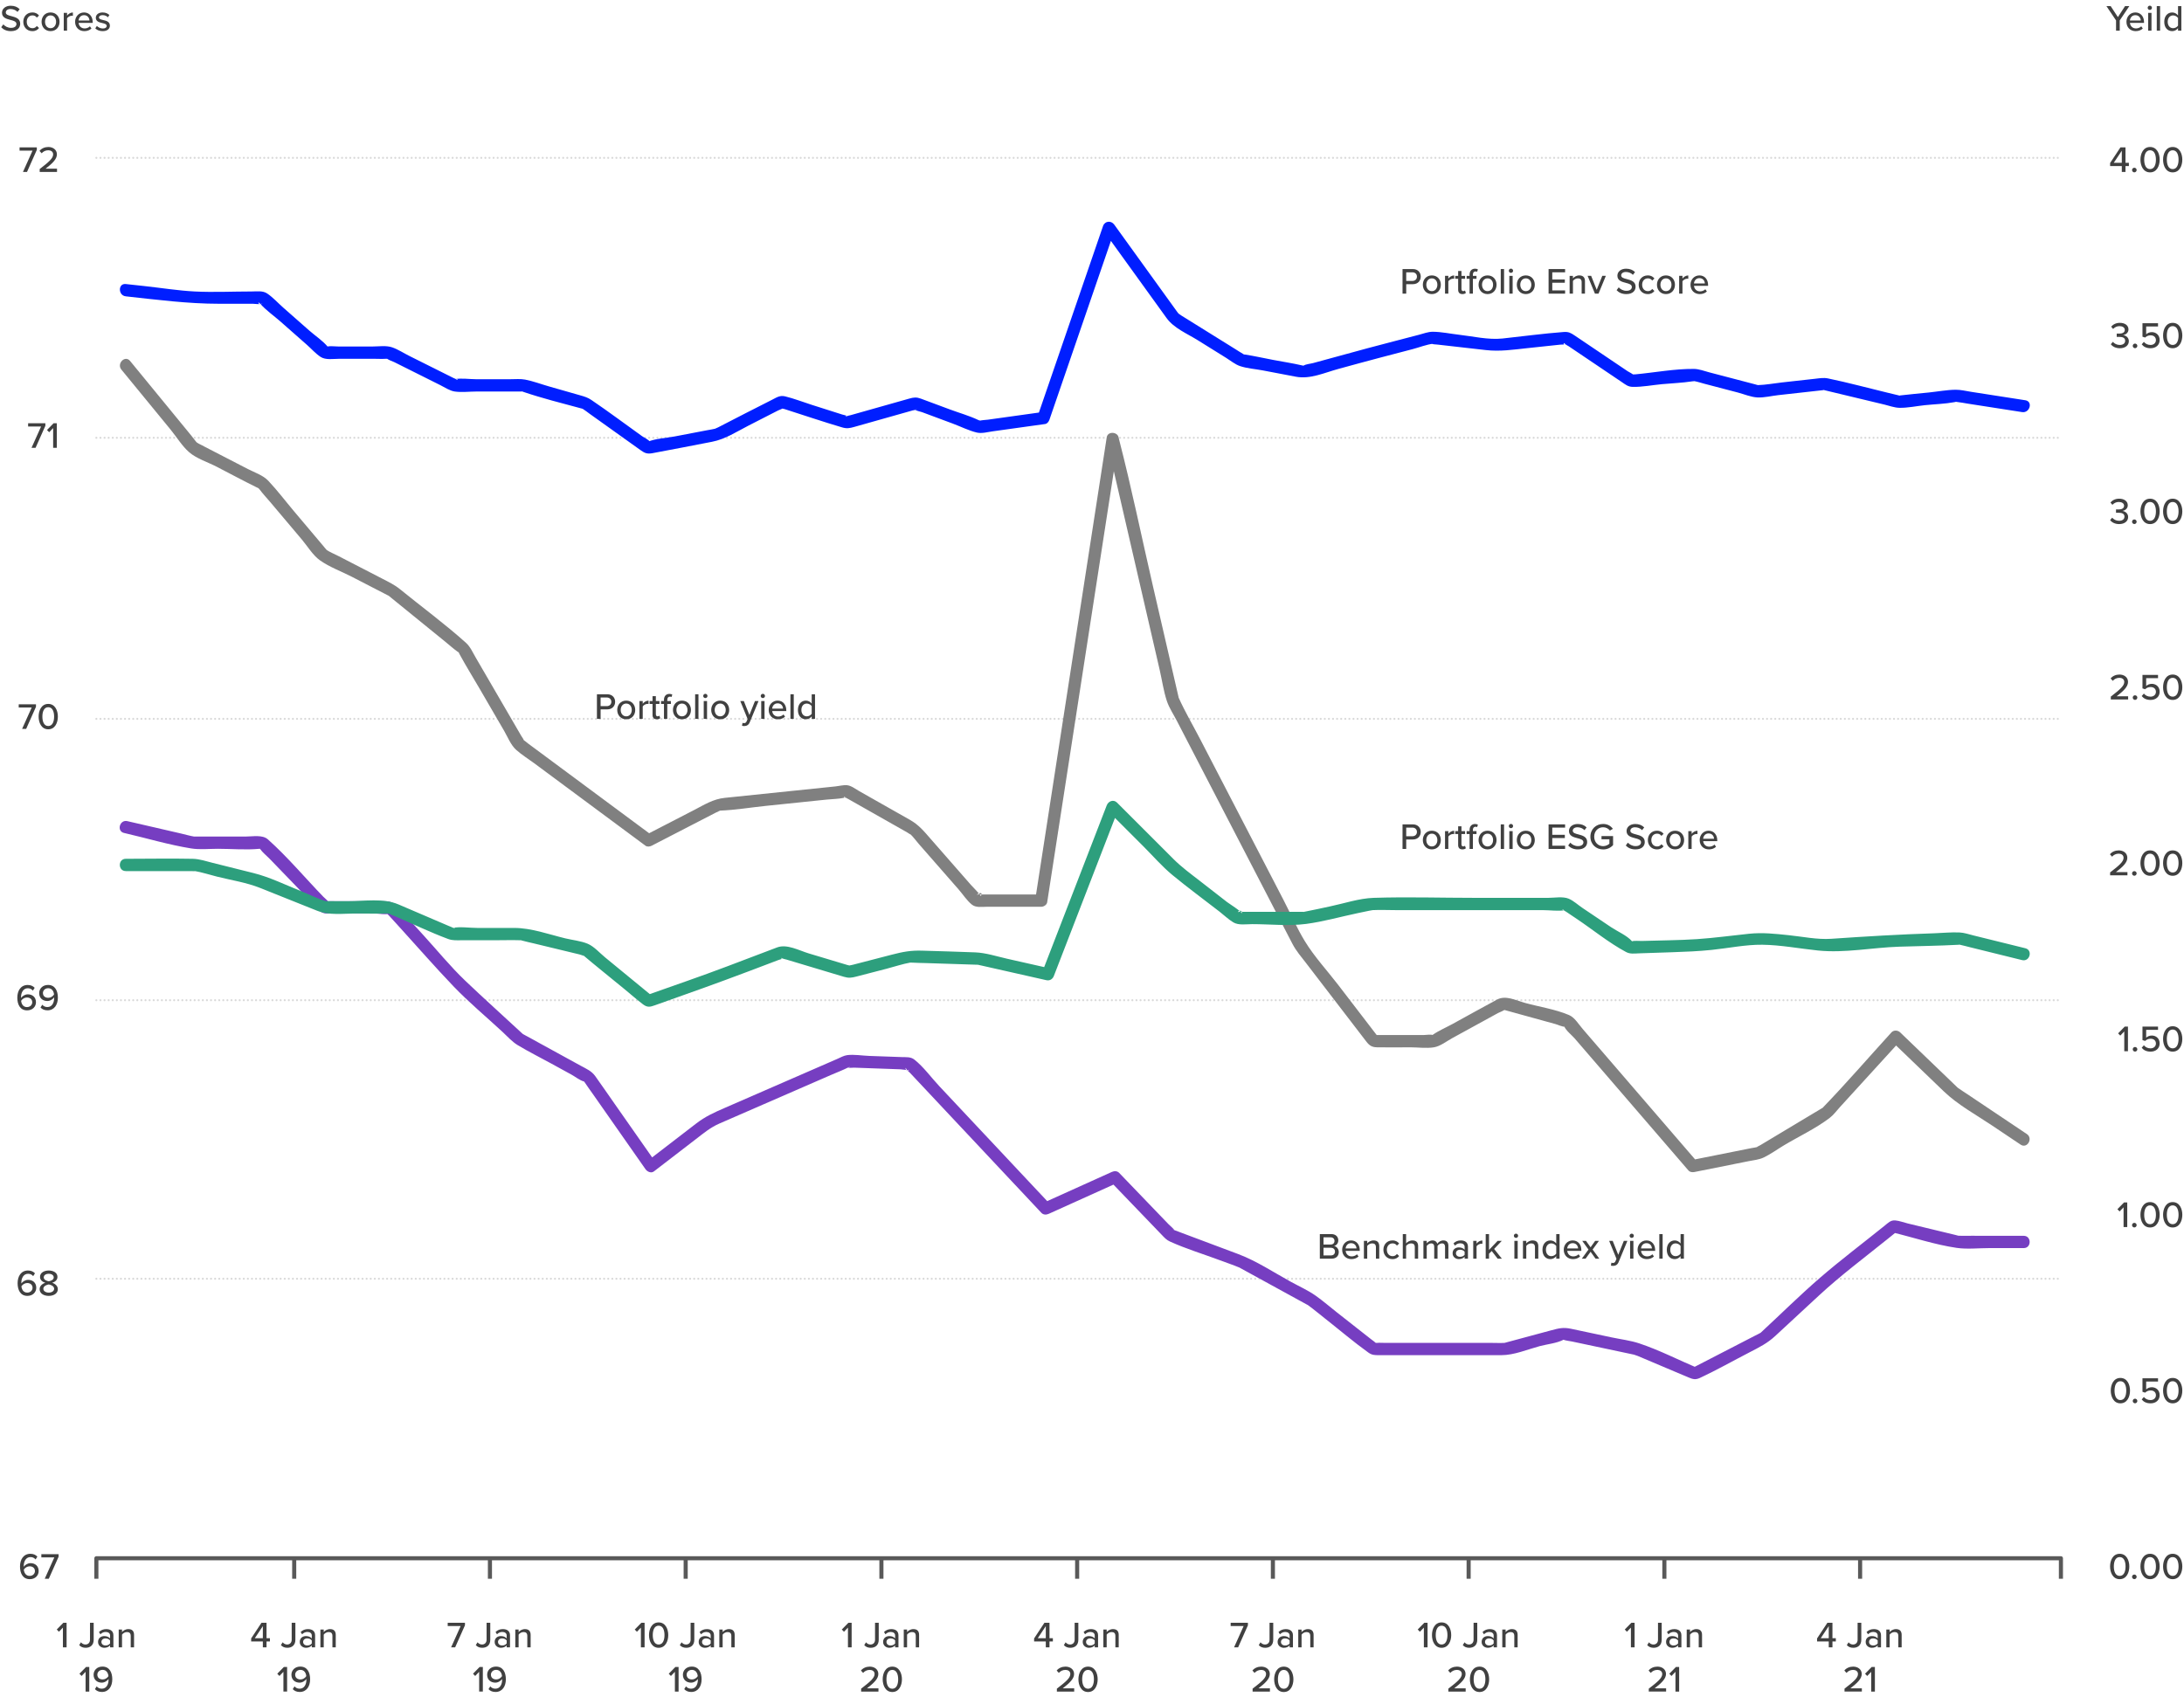<?xml version="1.0" encoding="UTF-8"?><svg id="Layer_1" xmlns="http://www.w3.org/2000/svg" width="533.356" height="416.256" viewBox="0 0 533.356 416.256"><defs><style>.cls-1{stroke:#595959;stroke-linejoin:round;}.cls-1,.cls-2{fill:none;}.cls-2{stroke:#d9d9d9;stroke-dasharray:0 0 0 1;stroke-linecap:round;stroke-width:.5px;}.cls-3{fill:#763ec1;}.cls-3,.cls-4,.cls-5,.cls-6,.cls-7{stroke-width:0px;}.cls-4{fill:gray;}.cls-5{fill:#2d9f7d;}.cls-6{fill:#404040;}.cls-7{fill:#001eff;}</style></defs><path class="cls-6" d="m.81,5.958c.405.45,1.054.846,1.891.846.972,0,1.315-.495,1.315-.927,0-.63-.684-.81-1.449-1.009-.963-.252-2.08-.531-2.08-1.755,0-.99.873-1.711,2.124-1.711.927,0,1.656.297,2.188.838l-.522.666c-.459-.486-1.089-.702-1.738-.702-.666,0-1.125.342-1.125.846,0,.54.648.711,1.395.9.981.261,2.125.567,2.125,1.846,0,.936-.648,1.81-2.269,1.81-1.072,0-1.855-.388-2.368-.954l.513-.693Z"/><path class="cls-6" d="m7.903,3.041c.819,0,1.315.342,1.629.766l-.54.495c-.261-.369-.612-.541-1.053-.541-.856,0-1.405.657-1.405,1.558s.549,1.566,1.405,1.566c.441,0,.792-.18,1.053-.54l.54.495c-.315.424-.81.766-1.629.766-1.315,0-2.215-.981-2.215-2.287,0-1.305.9-2.277,2.215-2.277Z"/><path class="cls-6" d="m10.152,5.318c0-1.251.846-2.277,2.197-2.277,1.359,0,2.197,1.026,2.197,2.277,0,1.261-.837,2.287-2.197,2.287-1.351,0-2.197-1.026-2.197-2.287Zm3.547,0c0-.819-.477-1.558-1.351-1.558-.864,0-1.351.738-1.351,1.558,0,.828.486,1.566,1.351,1.566.874,0,1.351-.738,1.351-1.566Z"/><path class="cls-6" d="m15.57,7.497V3.149h.81v.666c.333-.433.846-.766,1.422-.766v.819c-.081-.018-.171-.027-.279-.027-.405,0-.954.307-1.143.631v3.024h-.81Z"/><path class="cls-6" d="m20.52,3.041c1.306,0,2.116,1.018,2.116,2.35v.198h-3.439c.063.738.603,1.351,1.477,1.351.459,0,.963-.181,1.287-.514l.378.531c-.432.423-1.044.648-1.747.648-1.296,0-2.251-.918-2.251-2.287,0-1.26.91-2.277,2.179-2.277Zm-1.332,1.963h2.656c-.018-.576-.405-1.297-1.324-1.297-.873,0-1.287.702-1.332,1.297Z"/><path class="cls-6" d="m23.661,6.336c.297.324.873.621,1.458.621.612,0,.936-.252.936-.621,0-.432-.495-.576-1.053-.702-.738-.171-1.603-.369-1.603-1.306,0-.693.594-1.287,1.657-1.287.747,0,1.287.271,1.656.621l-.36.567c-.252-.307-.738-.531-1.288-.531-.549,0-.891.216-.891.567,0,.378.468.504,1.008.63.756.171,1.656.378,1.656,1.378,0,.747-.612,1.332-1.755,1.332-.729,0-1.368-.226-1.81-.676l.387-.594Z"/><path class="cls-6" d="m64.189,402.393v-1.44h-2.854v-.738l2.521-3.826h1.233v3.772h.828v.792h-.828v1.44h-.9Zm0-5.186l-1.963,2.953h1.963v-2.953Z"/><path class="cls-6" d="m69.03,401.159c.252.288.585.54,1.081.54.693,0,1.125-.468,1.125-1.17v-4.142h.9v4.15c0,1.333-.846,1.963-1.962,1.963-.63,0-1.162-.19-1.576-.657l.432-.685Z"/><path class="cls-6" d="m76.141,402.393v-.477c-.342.378-.837.585-1.422.585-.72,0-1.513-.486-1.513-1.44,0-.99.783-1.423,1.513-1.423.585,0,1.089.19,1.422.576v-.72c0-.54-.441-.864-1.062-.864-.495,0-.918.189-1.305.576l-.351-.559c.486-.477,1.08-.711,1.782-.711.945,0,1.747.414,1.747,1.522v2.935h-.81Zm0-1.692c-.243-.324-.666-.495-1.116-.495-.585,0-1.0.352-1.0.864,0,.514.414.864 1.0.864.45,0,.873-.171,1.116-.495v-.738Z"/><path class="cls-6" d="m81.181,402.393v-2.781c0-.721-.369-.955-.927-.955-.504,0-.963.307-1.197.631v3.106h-.81v-4.348h.81v.611c.288-.351.864-.72,1.54-.72.918,0,1.395.486,1.395,1.404v3.052h-.81Z"/><path class="cls-6" d="m69.215,413.192v-4.825l-.972,1.018-.531-.55,1.611-1.647h.792v6.005h-.9Z"/><path class="cls-6" d="m71.924,411.923c.306.343.666.567,1.26.567,1.152,0,1.638-1.098,1.638-2.16v-.207c-.279.405-.927.891-1.656.891-1.081,0-1.998-.657-1.998-1.935,0-1.071.837-1.989,2.161-1.989,1.728,0,2.404,1.449,2.404,3.106,0,1.675-.837,3.098-2.548,3.098-.756,0-1.306-.279-1.692-.693l.432-.676Zm1.449-4.033c-.856,0-1.288.631-1.288,1.162,0,.801.594,1.179,1.306,1.179.549,0,1.098-.315,1.404-.801-.054-.693-.441-1.54-1.422-1.54Z"/><path class="cls-6" d="m156.515,402.396v-4.826l-.972,1.018-.531-.549,1.611-1.647h.792v6.005h-.9Z"/><path class="cls-6" d="m160.844,396.301c1.665,0,2.35,1.611,2.35,3.097s-.684,3.106-2.35,3.106-2.35-1.62-2.35-3.106.684-3.097,2.35-3.097Zm0,.801c-1.062,0-1.431,1.125-1.431,2.296,0,1.17.369,2.305,1.431,2.305s1.432-1.135,1.432-2.305c0-1.171-.369-2.296-1.432-2.296Z"/><path class="cls-6" d="m166.45,401.162c.252.288.585.54,1.081.54.693,0,1.125-.468,1.125-1.171v-4.141h.9v4.15c0,1.332-.846,1.962-1.962,1.962-.63,0-1.161-.189-1.576-.657l.432-.684Z"/><path class="cls-6" d="m173.561,402.396v-.477c-.342.378-.837.585-1.422.585-.72,0-1.513-.485-1.513-1.44,0-.99.783-1.422,1.513-1.422.585,0,1.089.189,1.422.576v-.721c0-.54-.441-.864-1.062-.864-.495,0-.918.19-1.305.576l-.351-.558c.486-.477,1.08-.712,1.782-.712.945,0,1.747.415,1.747,1.522v2.936h-.81Zm0-1.692c-.243-.324-.666-.495-1.116-.495-.585,0-1.0.351-1.0.864,0,.513.414.864 1.0.864.45,0,.873-.172,1.116-.495v-.738Z"/><path class="cls-6" d="m178.601,402.396v-2.782c0-.72-.369-.954-.927-.954-.504,0-.963.306-1.197.63v3.106h-.81v-4.349h.81v.612c.288-.352.864-.721,1.54-.721.918,0,1.395.486,1.395,1.405v3.052h-.81Z"/><path class="cls-6" d="m164.817,413.195v-4.826l-.972,1.018-.531-.549,1.611-1.647h.792v6.005h-.9Z"/><path class="cls-6" d="m167.526,411.926c.306.342.666.567,1.26.567,1.152,0,1.638-1.099,1.638-2.161v-.207c-.279.405-.927.892-1.656.892-1.081,0-1.998-.657-1.998-1.935,0-1.071.837-1.99,2.161-1.99,1.728,0,2.404,1.45,2.404,3.106,0,1.675-.837,3.097-2.548,3.097-.756,0-1.306-.279-1.692-.693l.432-.675Zm1.449-4.033c-.856,0-1.288.63-1.288,1.161,0,.802.594,1.18,1.306,1.18.549,0,1.098-.315,1.404-.802-.054-.693-.441-1.539-1.422-1.539Z"/><path class="cls-6" d="m110.163,402.393l2.341-5.212h-3.169v-.793h4.213v.621l-2.394,5.384h-.99Z"/><path class="cls-6" d="m116.624,401.159c.252.288.585.54,1.081.54.693,0,1.125-.468,1.125-1.17v-4.142h.9v4.15c0,1.333-.846,1.963-1.962,1.963-.63,0-1.162-.19-1.576-.657l.432-.685Z"/><path class="cls-6" d="m123.736,402.393v-.477c-.342.378-.837.585-1.422.585-.72,0-1.513-.486-1.513-1.44,0-.99.783-1.423,1.513-1.423.585,0,1.089.19,1.422.576v-.72c0-.54-.441-.864-1.062-.864-.495,0-.918.189-1.305.576l-.351-.559c.486-.477,1.08-.711,1.782-.711.945,0,1.747.414,1.747,1.522v2.935h-.81Zm0-1.692c-.243-.324-.666-.495-1.116-.495-.585,0-1.0.352-1.0.864,0,.514.414.864 1.0.864.45,0,.873-.171,1.116-.495v-.738Z"/><path class="cls-6" d="m128.775,402.393v-2.781c0-.721-.369-.955-.927-.955-.504,0-.963.307-1.197.631v3.106h-.81v-4.348h.81v.611c.288-.351.864-.72,1.54-.72.918,0,1.395.486,1.395,1.404v3.052h-.81Z"/><path class="cls-6" d="m117.017,413.192v-4.825l-.972,1.018-.531-.55,1.611-1.647h.792v6.005h-.9Z"/><path class="cls-6" d="m119.726,411.923c.306.343.666.567,1.26.567,1.152,0,1.638-1.098,1.638-2.16v-.207c-.279.405-.927.891-1.656.891-1.081,0-1.998-.657-1.998-1.935,0-1.071.837-1.989,2.161-1.989,1.728,0,2.404,1.449,2.404,3.106,0,1.675-.837,3.098-2.548,3.098-.756,0-1.306-.279-1.692-.693l.432-.676Zm1.449-4.033c-.856,0-1.288.631-1.288,1.162,0,.801.594,1.179,1.306,1.179.549,0,1.098-.315,1.404-.801-.054-.693-.441-1.54-1.422-1.54Z"/><path class="cls-6" d="m15.363,402.394v-4.826l-.972,1.018-.531-.549,1.611-1.647h.792v6.005h-.9Z"/><path class="cls-6" d="m19.772,401.16c.252.288.585.54,1.081.54.693,0,1.125-.468,1.125-1.171v-4.141h.9v4.15c0,1.332-.846,1.962-1.962,1.962-.63,0-1.162-.189-1.576-.657l.432-.684Z"/><path class="cls-6" d="m26.883,402.394v-.477c-.342.378-.837.585-1.422.585-.72,0-1.513-.485-1.513-1.44,0-.99.783-1.422,1.513-1.422.585,0,1.089.189,1.422.576v-.721c0-.54-.441-.864-1.062-.864-.495,0-.918.19-1.305.576l-.351-.558c.486-.477,1.08-.712,1.782-.712.945,0,1.747.415,1.747,1.522v2.936h-.81Zm0-1.692c-.243-.324-.666-.495-1.116-.495-.585,0-1.0.351-1.0.864,0,.513.414.864 1.0.864.45,0,.873-.172,1.116-.495v-.738Z"/><path class="cls-6" d="m31.923,402.394v-2.782c0-.72-.369-.954-.927-.954-.504,0-.963.306-1.197.63v3.106h-.81v-4.349h.81v.612c.288-.352.864-.721,1.54-.721.918,0,1.395.486,1.395,1.405v3.052h-.81Z"/><path class="cls-6" d="m20.902,413.193v-4.826l-.972,1.018-.531-.549,1.611-1.647h.792v6.005h-.9Z"/><path class="cls-6" d="m23.611,411.924c.306.342.666.567,1.26.567,1.152,0,1.638-1.099,1.638-2.161v-.207c-.279.405-.927.892-1.656.892-1.081,0-1.998-.657-1.998-1.935,0-1.071.837-1.99,2.161-1.99,1.728,0,2.404,1.45,2.404,3.106,0,1.675-.837,3.097-2.548,3.097-.756,0-1.306-.279-1.692-.693l.432-.675Zm1.449-4.033c-.856,0-1.288.63-1.288,1.161,0,.802.594,1.18,1.306,1.18.549,0,1.098-.315,1.404-.802-.054-.693-.441-1.539-1.422-1.539Z"/><path class="cls-6" d="m207.08,402.394v-4.826l-.972,1.018-.531-.549,1.611-1.647h.792v6.005h-.9Z"/><path class="cls-6" d="m211.489,401.161c.252.288.585.54,1.081.54.693,0,1.125-.468,1.125-1.171v-4.141h.9v4.15c0,1.332-.846,1.962-1.962,1.962-.63,0-1.162-.189-1.576-.657l.432-.684Z"/><path class="cls-6" d="m218.601,402.394v-.477c-.342.378-.837.585-1.422.585-.72,0-1.513-.485-1.513-1.44,0-.99.783-1.422,1.513-1.422.585,0,1.089.189,1.422.576v-.721c0-.54-.441-.864-1.062-.864-.495,0-.918.19-1.305.576l-.351-.558c.486-.477,1.08-.712,1.782-.712.945,0,1.747.415,1.747,1.522v2.936h-.81Zm0-1.692c-.243-.324-.666-.495-1.116-.495-.585,0-1.0.351-1.0.864,0,.513.414.864 1.0.864.45,0,.873-.172,1.116-.495v-.738Z"/><path class="cls-6" d="m223.641,402.394v-2.782c0-.72-.369-.954-.927-.954-.504,0-.963.306-1.197.63v3.106h-.81v-4.349h.81v.612c.288-.352.864-.721,1.54-.721.918,0,1.395.486,1.395,1.405v3.052h-.81Z"/><path class="cls-6" d="m210.297,413.194v-.712c2.251-1.728,3.286-2.628,3.286-3.573,0-.702-.585-1.009-1.17-1.009-.711,0-1.261.297-1.63.738l-.531-.585c.495-.621,1.314-.954,2.151-.954,1.081,0,2.098.612,2.098,1.81,0,1.17-1.125,2.224-2.773,3.492h2.8v.793h-4.231Z"/><path class="cls-6" d="m217.912,407.1c1.665,0,2.35,1.611,2.35,3.097s-.684,3.106-2.35,3.106-2.35-1.62-2.35-3.106.684-3.097,2.35-3.097Zm0,.801c-1.062,0-1.431,1.125-1.431,2.296,0,1.17.369,2.305,1.431,2.305s1.432-1.135,1.432-2.305c0-1.171-.369-2.296-1.432-2.296Z"/><path class="cls-6" d="m255.395,402.394v-1.44h-2.854v-.738l2.521-3.826h1.233v3.772h.828v.793h-.828v1.44h-.9Zm0-5.186l-1.963,2.952h1.963v-2.952Z"/><path class="cls-6" d="m260.236,401.161c.252.288.585.54,1.081.54.693,0,1.125-.468,1.125-1.171v-4.141h.9v4.15c0,1.332-.846,1.962-1.962,1.962-.63,0-1.162-.189-1.576-.657l.432-.684Z"/><path class="cls-6" d="m267.347,402.394v-.477c-.342.378-.837.585-1.422.585-.72,0-1.513-.485-1.513-1.44,0-.99.783-1.422,1.513-1.422.585,0,1.089.189,1.422.576v-.721c0-.54-.441-.864-1.062-.864-.495,0-.918.19-1.305.576l-.351-.558c.486-.477,1.08-.712,1.782-.712.945,0,1.747.415,1.747,1.522v2.936h-.81Zm0-1.692c-.243-.324-.666-.495-1.116-.495-.585,0-1.0.351-1.0.864,0,.513.414.864 1.0.864.45,0,.873-.172,1.116-.495v-.738Z"/><path class="cls-6" d="m272.387,402.394v-2.782c0-.72-.369-.954-.927-.954-.504,0-.963.306-1.197.63v3.106h-.81v-4.349h.81v.612c.288-.352.864-.721,1.54-.721.918,0,1.395.486,1.395,1.405v3.052h-.81Z"/><path class="cls-6" d="m258.099,413.194v-.712c2.251-1.728,3.286-2.628,3.286-3.573,0-.702-.585-1.009-1.17-1.009-.711,0-1.261.297-1.63.738l-.531-.585c.495-.621,1.314-.954,2.151-.954,1.081,0,2.098.612,2.098,1.81,0,1.17-1.125,2.224-2.773,3.492h2.8v.793h-4.231Z"/><path class="cls-6" d="m265.713,407.1c1.665,0,2.35,1.611,2.35,3.097s-.684,3.106-2.35,3.106-2.35-1.62-2.35-3.106.684-3.097,2.35-3.097Zm0,.801c-1.062,0-1.431,1.125-1.431,2.296,0,1.17.369,2.305,1.431,2.305s1.432-1.135,1.432-2.305c0-1.171-.369-2.296-1.432-2.296Z"/><path class="cls-6" d="m301.369,402.397l2.341-5.213h-3.169v-.792h4.213v.621l-2.394,5.384h-.99Z"/><path class="cls-6" d="m307.831,401.163c.252.288.585.54,1.081.54.693,0,1.125-.468,1.125-1.171v-4.141h.9v4.15c0,1.332-.846,1.962-1.962,1.962-.63,0-1.162-.189-1.576-.657l.432-.684Z"/><path class="cls-6" d="m314.942,402.397v-.477c-.342.378-.837.585-1.422.585-.72,0-1.513-.485-1.513-1.44,0-.99.783-1.422,1.513-1.422.585,0,1.089.189,1.422.576v-.721c0-.54-.441-.864-1.062-.864-.495,0-.918.19-1.305.576l-.351-.558c.486-.477,1.08-.712,1.782-.712.945,0,1.747.415,1.747,1.522v2.936h-.81Zm0-1.692c-.243-.324-.666-.495-1.116-.495-.585,0-1.0.351-1.0.864,0,.513.414.864 1.0.864.45,0,.873-.172,1.116-.495v-.738Z"/><path class="cls-6" d="m319.981,402.397v-2.782c0-.72-.369-.954-.927-.954-.504,0-.963.306-1.197.63v3.106h-.81v-4.349h.81v.612c.288-.352.864-.721,1.54-.721.918,0,1.395.486,1.395,1.405v3.052h-.81Z"/><path class="cls-6" d="m305.9,413.196v-.712c2.251-1.728,3.286-2.628,3.286-3.573,0-.702-.585-1.009-1.17-1.009-.711,0-1.261.297-1.63.738l-.531-.585c.495-.621,1.314-.954,2.151-.954,1.081,0,2.098.612,2.098,1.81,0,1.17-1.125,2.224-2.773,3.492h2.8v.793h-4.231Z"/><path class="cls-6" d="m313.515,407.102c1.665,0,2.35,1.611,2.35,3.097s-.684,3.106-2.35,3.106-2.35-1.62-2.35-3.106.684-3.097,2.35-3.097Zm0,.801c-1.062,0-1.431,1.125-1.431,2.296,0,1.17.369,2.305,1.431,2.305s1.432-1.135,1.432-2.305c0-1.171-.369-2.296-1.432-2.296Z"/><path class="cls-6" d="m347.722,402.394v-4.826l-.972,1.018-.531-.549,1.611-1.647h.792v6.005h-.9Z"/><path class="cls-6" d="m352.051,396.3c1.665,0,2.35,1.611,2.35,3.097s-.684,3.106-2.35,3.106-2.35-1.62-2.35-3.106.684-3.097,2.35-3.097Zm0,.801c-1.062,0-1.431,1.125-1.431,2.296,0,1.17.369,2.305,1.431,2.305s1.432-1.135,1.432-2.305c0-1.171-.369-2.296-1.432-2.296Z"/><path class="cls-6" d="m357.657,401.161c.252.288.585.54,1.081.54.693,0,1.125-.468,1.125-1.171v-4.141h.9v4.15c0,1.332-.846,1.962-1.962,1.962-.63,0-1.161-.189-1.576-.657l.432-.684Z"/><path class="cls-6" d="m364.768,402.394v-.477c-.342.378-.837.585-1.422.585-.72,0-1.513-.485-1.513-1.44,0-.99.783-1.422,1.513-1.422.585,0,1.089.189,1.422.576v-.721c0-.54-.441-.864-1.062-.864-.495,0-.918.19-1.305.576l-.351-.558c.486-.477,1.08-.712,1.782-.712.945,0,1.747.415,1.747,1.522v2.936h-.81Zm0-1.692c-.243-.324-.666-.495-1.116-.495-.585,0-1.0.351-1.0.864,0,.513.414.864 1.0.864.45,0,.873-.172,1.116-.495v-.738Z"/><path class="cls-6" d="m369.808,402.394v-2.782c0-.72-.369-.954-.927-.954-.504,0-.963.306-1.197.63v3.106h-.81v-4.349h.81v.612c.288-.352.864-.721,1.54-.721.918,0,1.395.486,1.395,1.405v3.052h-.81Z"/><path class="cls-6" d="m353.702,413.194v-.712c2.251-1.728,3.286-2.628,3.286-3.573,0-.702-.585-1.009-1.17-1.009-.711,0-1.261.297-1.63.738l-.531-.585c.495-.621,1.314-.954,2.151-.954,1.081,0,2.098.612,2.098,1.81,0,1.17-1.125,2.224-2.773,3.492h2.8v.793h-4.231Z"/><path class="cls-6" d="m361.316,407.1c1.665,0,2.35,1.611,2.35,3.097s-.684,3.106-2.35,3.106-2.35-1.62-2.35-3.106.684-3.097,2.35-3.097Zm0,.801c-1.062,0-1.431,1.125-1.431,2.296,0,1.17.369,2.305,1.431,2.305s1.432-1.135,1.432-2.305c0-1.171-.369-2.296-1.432-2.296Z"/><path class="cls-6" d="m398.286,402.394v-4.825l-.972,1.018-.531-.55,1.611-1.647h.792v6.005h-.9Z"/><path class="cls-6" d="m402.695,401.161c.252.288.585.54,1.081.54.693,0,1.125-.468,1.125-1.171v-4.141h.9v4.15c0,1.332-.846,1.963-1.962,1.963-.63,0-1.162-.19-1.576-.658l.432-.684Z"/><path class="cls-6" d="m409.806,402.394v-.477c-.342.379-.837.586-1.422.586-.72,0-1.513-.486-1.513-1.441,0-.99.783-1.422,1.513-1.422.585,0,1.089.19,1.422.576v-.721c0-.539-.441-.863-1.062-.863-.495,0-.918.189-1.305.576l-.351-.559c.486-.477,1.08-.711,1.782-.711.945,0,1.747.414,1.747,1.522v2.935h-.81Zm0-1.692c-.243-.324-.666-.495-1.116-.495-.585,0-1.0.351-1.0.864s.414.864 1.0.864c.45,0,.873-.171,1.116-.495v-.738Z"/><path class="cls-6" d="m414.846,402.394v-2.782c0-.72-.369-.954-.927-.954-.504,0-.963.306-1.197.63v3.106h-.81v-4.349h.81v.612c.288-.351.864-.72,1.539-.72.918,0,1.395.486,1.395,1.404v3.052h-.81Z"/><path class="cls-6" d="m402.65,413.194v-.711c2.251-1.728,3.286-2.629,3.286-3.574,0-.702-.585-1.008-1.17-1.008-.711,0-1.261.297-1.63.738l-.531-.586c.495-.621,1.314-.954,2.151-.954,1.081,0,2.098.612,2.098,1.81,0,1.17-1.125,2.224-2.773,3.492h2.8v.793h-4.231Z"/><path class="cls-6" d="m409.166,413.194v-4.826l-.972,1.018-.531-.549,1.611-1.647h.792v6.005h-.9Z"/><path class="cls-6" d="m446.602,402.394v-1.44h-2.854v-.738l2.522-3.826h1.233v3.772h.828v.792h-.828v1.44h-.9Zm0-5.186l-1.963,2.953h1.963v-2.953Z"/><path class="cls-6" d="m451.442,401.161c.252.288.585.54,1.08.54.693,0,1.126-.468,1.126-1.17v-4.142h.899v4.15c0,1.333-.846,1.963-1.962,1.963-.631,0-1.162-.19-1.576-.657l.433-.685Z"/><path class="cls-6" d="m458.553,402.394v-.477c-.342.378-.837.585-1.422.585-.721,0-1.513-.486-1.513-1.44,0-.99.783-1.423,1.513-1.423.585,0,1.089.19,1.422.576v-.72c0-.54-.441-.864-1.062-.864-.495,0-.918.189-1.305.576l-.352-.559c.486-.477,1.08-.711,1.782-.711.945,0,1.747.414,1.747,1.522v2.935h-.81Zm0-1.692c-.243-.324-.666-.495-1.116-.495-.585,0-.999.352-.999.864,0,.514.414.864.999.864.45,0,.873-.171,1.116-.495v-.738Z"/><path class="cls-6" d="m463.593,402.394v-2.781c0-.721-.369-.955-.927-.955-.504,0-.964.307-1.197.631v3.106h-.81v-4.348h.81v.611c.288-.351.864-.72,1.539-.72.918,0,1.395.486,1.395,1.404v3.052h-.81Z"/><path class="cls-6" d="m450.452,413.194v-.711c2.251-1.728,3.286-2.629,3.286-3.574,0-.702-.585-1.008-1.17-1.008-.712,0-1.261.297-1.63.738l-.531-.586c.495-.621,1.315-.954,2.151-.954,1.081,0,2.098.612,2.098,1.81,0,1.171-1.125,2.224-2.772,3.493h2.8v.792h-4.231Z"/><path class="cls-6" d="m456.969,413.194v-4.825l-.973,1.018-.531-.55,1.611-1.647h.793v6.005h-.9Z"/><path class="cls-6" d="m517.652,379.54c1.666,0,2.35,1.611,2.35,3.097s-.684,3.106-2.35,3.106c-1.665,0-2.35-1.62-2.35-3.106s.685-3.097,2.35-3.097Zm0,.801c-1.062,0-1.431,1.125-1.431,2.296,0,1.17.369,2.305,1.431,2.305,1.062,0,1.432-1.135,1.432-2.305,0-1.171-.369-2.296-1.432-2.296Z"/><path class="cls-6" d="m521.226,384.608c.306,0,.566.252.566.558,0,.307-.261.567-.566.567-.307,0-.559-.261-.559-.567,0-.306.252-.558.559-.558Z"/><path class="cls-6" d="m525.068,379.54c1.666,0,2.35,1.611,2.35,3.097s-.684,3.106-2.35,3.106c-1.665,0-2.35-1.62-2.35-3.106s.685-3.097,2.35-3.097Zm0,.801c-1.062,0-1.431,1.125-1.431,2.296,0,1.17.369,2.305,1.431,2.305,1.062,0,1.432-1.135,1.432-2.305,0-1.171-.369-2.296-1.432-2.296Z"/><path class="cls-6" d="m530.595,379.54c1.665,0,2.35,1.611,2.35,3.097s-.685,3.106-2.35,3.106c-1.666,0-2.35-1.62-2.35-3.106s.684-3.097,2.35-3.097Zm0,.801c-1.062,0-1.432,1.125-1.432,2.296,0,1.17.369,2.305,1.432,2.305s1.432-1.135,1.432-2.305c0-1.171-.369-2.296-1.432-2.296Z"/><path class="cls-6" d="m516.762,7.497v-2.512l-2.35-3.493h1.035l1.765,2.684,1.746-2.684h1.045l-2.341,3.493v2.512h-.9Z"/><path class="cls-6" d="m521.477,3.041c1.306,0,2.116,1.018,2.116,2.35v.198h-3.439c.064.738.604,1.351,1.477,1.351.459,0,.963-.181,1.287-.514l.379.531c-.433.423-1.045.648-1.747.648-1.296,0-2.251-.918-2.251-2.287,0-1.26.91-2.277,2.179-2.277Zm-1.332,1.963h2.656c-.019-.576-.405-1.297-1.324-1.297-.873,0-1.287.702-1.332,1.297Z"/><path class="cls-6" d="m524.482,1.906c0-.288.243-.521.522-.521.288,0,.522.233.522.521s-.234.514-.522.514c-.279,0-.522-.226-.522-.514Zm.126,5.591V3.149h.81v4.348h-.81Z"/><path class="cls-6" d="m526.706,7.497V1.492h.81v6.005h-.81Z"/><path class="cls-6" d="m531.899,7.497v-.621c-.324.433-.846.73-1.422.73-1.135,0-1.945-.856-1.945-2.277,0-1.395.81-2.287,1.945-2.287.558,0,1.071.271,1.422.738V1.492h.81v6.005h-.81Zm0-3.097c-.225-.352-.711-.64-1.206-.64-.81,0-1.315.657-1.315,1.567,0,.899.504,1.557,1.315,1.557.495,0,.981-.278,1.206-.63v-1.855Z"/><path class="cls-6" d="m517.823,336.585c1.666,0,2.35,1.611,2.35,3.097,0,1.486-.684,3.106-2.35,3.106-1.665,0-2.35-1.62-2.35-3.106,0-1.485.685-3.097,2.35-3.097Zm0,.802c-1.062,0-1.431,1.125-1.431,2.295,0,1.171.369,2.305,1.431,2.305,1.062,0,1.432-1.134,1.432-2.305,0-1.17-.369-2.295-1.432-2.295Z"/><path class="cls-6" d="m521.396,341.653c.306,0,.566.252.566.559,0,.306-.261.567-.566.567-.307,0-.559-.262-.559-.567,0-.307.252-.559.559-.559Z"/><path class="cls-6" d="m523.556,341.231c.397.486.936.756,1.639.756.783,0,1.306-.513,1.306-1.17,0-.721-.513-1.18-1.287-1.18-.522,0-.954.162-1.351.54l-.648-.207v-3.295h3.799v.793h-2.898v1.917c.288-.288.792-.531,1.378-.531,1.008,0,1.917.693,1.917,1.927s-.936,2.008-2.205,2.008c-1.026,0-1.711-.36-2.179-.945l.53-.612Z"/><path class="cls-6" d="m530.595,336.585c1.665,0,2.35,1.611,2.35,3.097,0,1.486-.685,3.106-2.35,3.106-1.666,0-2.35-1.62-2.35-3.106,0-1.485.684-3.097,2.35-3.097Zm0,.802c-1.062,0-1.432,1.125-1.432,2.295,0,1.171.369,2.305,1.432,2.305s1.432-1.134,1.432-2.305c0-1.17-.369-2.295-1.432-2.295Z"/><path class="cls-6" d="m518.598,299.726v-4.825l-.973,1.018-.531-.55,1.611-1.647h.793v6.004h-.9Z"/><path class="cls-6" d="m521.226,298.7c.306,0,.566.252.566.558s-.261.567-.566.567c-.307,0-.559-.262-.559-.567s.252-.558.559-.558Z"/><path class="cls-6" d="m525.068,293.632c1.666,0,2.35,1.611,2.35,3.096,0,1.486-.684,3.106-2.35,3.106-1.665,0-2.35-1.62-2.35-3.106,0-1.484.685-3.096,2.35-3.096Zm0,.801c-1.062,0-1.431,1.125-1.431,2.295,0,1.171.369,2.305,1.431,2.305,1.062,0,1.432-1.134,1.432-2.305,0-1.17-.369-2.295-1.432-2.295Z"/><path class="cls-6" d="m530.595,293.632c1.665,0,2.35,1.611,2.35,3.096,0,1.486-.685,3.106-2.35,3.106-1.666,0-2.35-1.62-2.35-3.106,0-1.484.684-3.096,2.35-3.096Zm0,.801c-1.062,0-1.432,1.125-1.432,2.295,0,1.171.369,2.305,1.432,2.305s1.432-1.134,1.432-2.305c0-1.17-.369-2.295-1.432-2.295Z"/><path class="cls-6" d="m518.769,256.772v-4.826l-.973,1.018-.531-.549,1.611-1.647h.793v6.005h-.9Z"/><path class="cls-6" d="m521.396,255.745c.306,0,.566.252.566.558,0,.307-.261.567-.566.567-.307,0-.559-.261-.559-.567,0-.306.252-.558.559-.558Z"/><path class="cls-6" d="m523.556,255.322c.397.485.936.756,1.639.756.783,0,1.306-.514,1.306-1.171,0-.72-.513-1.179-1.287-1.179-.522,0-.954.162-1.351.54l-.648-.207v-3.295h3.799v.792h-2.898v1.918c.288-.288.792-.531,1.378-.531,1.008,0,1.917.693,1.917,1.927s-.936,2.007-2.205,2.007c-1.026,0-1.711-.359-2.179-.945l.53-.611Z"/><path class="cls-6" d="m530.594,250.677c1.666,0,2.35,1.611,2.35,3.097s-.684,3.106-2.35,3.106c-1.665,0-2.35-1.62-2.35-3.106s.685-3.097,2.35-3.097Zm0,.801c-1.062,0-1.431,1.125-1.431,2.296,0,1.17.369,2.305,1.431,2.305,1.062,0,1.432-1.135,1.432-2.305,0-1.171-.369-2.296-1.432-2.296Z"/><path class="cls-6" d="m515.312,213.816v-.711c2.25-1.728,3.285-2.629,3.285-3.574,0-.702-.585-1.008-1.17-1.008-.711,0-1.261.297-1.63.738l-.53-.586c.495-.621,1.313-.954,2.151-.954,1.08,0,2.098.612,2.098,1.81,0,1.171-1.126,2.224-2.773,3.493h2.8v.792h-4.231Z"/><path class="cls-6" d="m521.226,212.79c.306,0,.566.252.566.559,0,.306-.261.567-.566.567-.307,0-.559-.262-.559-.567,0-.307.252-.559.559-.559Z"/><path class="cls-6" d="m525.068,207.722c1.666,0,2.35,1.611,2.35,3.097,0,1.486-.684,3.106-2.35,3.106-1.665,0-2.35-1.62-2.35-3.106,0-1.485.685-3.097,2.35-3.097Zm0,.802c-1.062,0-1.431,1.125-1.431,2.295,0,1.171.369,2.305,1.431,2.305,1.062,0,1.432-1.134,1.432-2.305,0-1.17-.369-2.295-1.432-2.295Z"/><path class="cls-6" d="m530.595,207.722c1.665,0,2.35,1.611,2.35,3.097,0,1.486-.685,3.106-2.35,3.106-1.666,0-2.35-1.62-2.35-3.106,0-1.485.684-3.097,2.35-3.097Zm0,.802c-1.062,0-1.432,1.125-1.432,2.295,0,1.171.369,2.305,1.432,2.305s1.432-1.134,1.432-2.305c0-1.17-.369-2.295-1.432-2.295Z"/><path class="cls-6" d="m515.483,170.863v-.712c2.25-1.728,3.285-2.628,3.285-3.573,0-.702-.585-1.009-1.17-1.009-.711,0-1.261.297-1.63.738l-.53-.585c.495-.621,1.313-.954,2.151-.954,1.08,0,2.098.612,2.098,1.81,0,1.17-1.126,2.224-2.773,3.492h2.8v.793h-4.231Z"/><path class="cls-6" d="m521.396,169.837c.306,0,.566.252.566.558,0,.307-.261.567-.566.567-.307,0-.559-.261-.559-.567,0-.306.252-.558.559-.558Z"/><path class="cls-6" d="m523.556,169.414c.397.485.936.756,1.639.756.783,0,1.306-.514,1.306-1.171,0-.72-.513-1.179-1.287-1.179-.522,0-.954.162-1.351.54l-.648-.207v-3.295h3.799v.792h-2.898v1.918c.288-.288.792-.531,1.378-.531,1.008,0,1.917.693,1.917,1.927s-.936,2.007-2.205,2.007c-1.026,0-1.711-.359-2.179-.945l.53-.611Z"/><path class="cls-6" d="m530.595,164.769c1.665,0,2.35,1.611,2.35,3.097s-.685,3.106-2.35,3.106c-1.666,0-2.35-1.62-2.35-3.106s.684-3.097,2.35-3.097Zm0,.801c-1.062,0-1.432,1.125-1.432,2.296,0,1.17.369,2.305,1.432,2.305s1.432-1.135,1.432-2.305c0-1.171-.369-2.296-1.432-2.296Z"/><path class="cls-6" d="m515.816,126.449c.378.459.999.766,1.674.766.828,0,1.324-.397,1.324-1.026,0-.666-.541-.945-1.414-.945-.243,0-.558,0-.648.009v-.819c.1.01.414.01.648.01.73,0,1.323-.271,1.323-.892,0-.612-.576-.936-1.287-.936-.63,0-1.125.243-1.566.693l-.477-.559c.45-.531,1.162-.935,2.125-.935,1.225,0,2.106.603,2.106,1.611,0,.837-.711,1.278-1.306,1.386.567.055,1.395.522,1.395,1.468,0,1.009-.837,1.737-2.196,1.737-1.044,0-1.818-.44-2.206-.981l.505-.586Z"/><path class="cls-6" d="m521.226,126.882c.306,0,.566.252.566.558,0,.307-.261.567-.566.567-.307,0-.559-.261-.559-.567,0-.306.252-.558.559-.558Z"/><path class="cls-6" d="m525.068,121.814c1.666,0,2.35,1.611,2.35,3.097s-.684,3.106-2.35,3.106c-1.665,0-2.35-1.62-2.35-3.106s.685-3.097,2.35-3.097Zm0,.801c-1.062,0-1.431,1.125-1.431,2.296,0,1.17.369,2.305,1.431,2.305,1.062,0,1.432-1.135,1.432-2.305,0-1.171-.369-2.296-1.432-2.296Z"/><path class="cls-6" d="m530.595,121.814c1.665,0,2.35,1.611,2.35,3.097s-.685,3.106-2.35,3.106c-1.666,0-2.35-1.62-2.35-3.106s.684-3.097,2.35-3.097Zm0,.801c-1.062,0-1.432,1.125-1.432,2.296,0,1.17.369,2.305,1.432,2.305s1.432-1.135,1.432-2.305c0-1.171-.369-2.296-1.432-2.296Z"/><path class="cls-6" d="m515.987,83.495c.378.459.999.765,1.675.765.828,0,1.323-.396,1.323-1.026,0-.666-.54-.944-1.413-.944-.243,0-.559,0-.648.009v-.819c.099.009.414.009.648.009.729,0,1.323-.271,1.323-.892,0-.611-.576-.935-1.287-.935-.631,0-1.126.243-1.567.692l-.477-.558c.45-.531,1.161-.936,2.125-.936,1.224,0,2.106.604,2.106,1.611,0,.838-.712,1.278-1.306,1.387.567.054,1.395.522,1.395,1.468,0,1.008-.837,1.737-2.196,1.737-1.045,0-1.819-.441-2.206-.981l.504-.585Z"/><path class="cls-6" d="m521.396,83.927c.306,0,.567.252.567.559,0,.306-.262.567-.567.567s-.559-.262-.559-.567c0-.307.253-.559.559-.559Z"/><path class="cls-6" d="m523.556,83.504c.397.486.936.756,1.639.756.783,0,1.306-.513,1.306-1.17,0-.721-.513-1.18-1.287-1.18-.522,0-.954.162-1.351.54l-.648-.207v-3.295h3.799v.793h-2.898v1.917c.288-.288.792-.531,1.378-.531,1.008,0,1.917.693,1.917,1.927s-.936,2.008-2.205,2.008c-1.026,0-1.711-.36-2.179-.945l.53-.612Z"/><path class="cls-6" d="m530.595,78.858c1.665,0,2.35,1.611,2.35,3.097,0,1.486-.685,3.106-2.35,3.106-1.666,0-2.35-1.62-2.35-3.106,0-1.485.684-3.097,2.35-3.097Zm0,.802c-1.062,0-1.432,1.125-1.432,2.295,0,1.171.369,2.305,1.432,2.305s1.432-1.134,1.432-2.305c0-1.17-.369-2.295-1.432-2.295Z"/><path class="cls-6" d="m518.166,41.999v-1.44h-2.854v-.738l2.522-3.826h1.233v3.772h.828v.792h-.828v1.44h-.9Zm0-5.186l-1.963,2.953h1.963v-2.953Z"/><path class="cls-6" d="m521.226,40.973c.306,0,.566.252.566.559,0,.306-.261.567-.566.567-.307,0-.559-.262-.559-.567,0-.307.252-.559.559-.559Z"/><path class="cls-6" d="m525.068,35.904c1.665,0,2.35,1.611,2.35,3.097,0,1.486-.685,3.106-2.35,3.106-1.666,0-2.35-1.62-2.35-3.106,0-1.485.684-3.097,2.35-3.097Zm0,.802c-1.062,0-1.432,1.125-1.432,2.295,0,1.171.369,2.305,1.432,2.305s1.432-1.134,1.432-2.305c0-1.17-.369-2.295-1.432-2.295Z"/><path class="cls-6" d="m530.594,35.904c1.666,0,2.35,1.611,2.35,3.097,0,1.486-.684,3.106-2.35,3.106-1.665,0-2.35-1.62-2.35-3.106,0-1.485.685-3.097,2.35-3.097Zm0,.802c-1.062,0-1.431,1.125-1.431,2.295,0,1.171.369,2.305,1.431,2.305,1.062,0,1.432-1.134,1.432-2.305,0-1.17-.369-2.295-1.432-2.295Z"/><path class="cls-6" d="m7.435,379.54c.756,0,1.305.278,1.692.692l-.441.685c-.306-.351-.657-.576-1.252-.576-1.089,0-1.639,1.054-1.639,2.17,0,.072,0,.135.009.198.261-.405.909-.883,1.647-.883,1.08,0,1.989.648,1.989,1.927,0,1.08-.837,1.989-2.16,1.989-1.72,0-2.395-1.449-2.395-3.097,0-1.684.828-3.106,2.548-3.106Zm-.207,3.061c-.558,0-1.098.324-1.414.801.072.703.441,1.54,1.422,1.54.864,0,1.296-.63,1.296-1.161,0-.802-.594-1.18-1.305-1.18Z"/><path class="cls-6" d="m10.926,385.635l2.341-5.213h-3.169v-.792h4.213v.621l-2.394,5.384h-.99Z"/><path class="cls-6" d="m6.85,310.341c.756,0,1.305.278,1.692.692l-.441.685c-.306-.351-.657-.576-1.252-.576-1.089,0-1.639,1.054-1.639,2.17,0,.072,0,.135.009.198.261-.405.909-.883,1.647-.883,1.08,0,1.989.648,1.989,1.927,0,1.08-.837,1.989-2.16,1.989-1.72,0-2.395-1.449-2.395-3.097,0-1.684.828-3.106,2.548-3.106Zm-.207,3.061c-.558,0-1.098.324-1.414.801.072.703.441,1.54,1.422,1.54.864,0,1.296-.63,1.296-1.161,0-.802-.594-1.18-1.305-1.18Z"/><path class="cls-6" d="m11.062,313.338c-.684-.207-1.288-.656-1.288-1.431,0-1.09,1.089-1.566,2.134-1.566,1.017,0,2.124.477,2.124,1.566,0,.774-.612,1.224-1.296,1.431.738.234,1.387.784,1.387,1.567,0,1.044-1.018,1.638-2.215,1.638-1.215,0-2.232-.585-2.232-1.638,0-.783.648-1.333,1.386-1.567Zm.846.405c-.378.045-1.323.352-1.323,1.054,0,.585.603.945,1.323.945.693,0,1.315-.36,1.315-.945,0-.702-.954-1.009-1.315-1.054Zm0-2.602c-.702,0-1.224.333-1.224.9,0,.64.855.873,1.224.936.369-.064,1.215-.297,1.215-.936,0-.567-.54-.9-1.215-.9Z"/><path class="cls-6" d="m6.778,240.597c.756,0,1.305.278,1.692.692l-.441.685c-.306-.351-.657-.576-1.252-.576-1.089,0-1.639,1.054-1.639,2.17,0,.072,0,.135.009.198.261-.405.909-.883,1.647-.883,1.08,0,1.989.648,1.989,1.927,0,1.08-.837,1.989-2.16,1.989-1.72,0-2.395-1.449-2.395-3.097,0-1.684.828-3.106,2.548-3.106Zm-.207,3.061c-.558,0-1.098.324-1.414.801.072.703.441,1.54,1.422,1.54.864,0,1.296-.63,1.296-1.161,0-.802-.594-1.18-1.305-1.18Z"/><path class="cls-6" d="m10.323,245.422c.306.342.666.567,1.26.567,1.152,0,1.638-1.099,1.638-2.161v-.207c-.279.405-.927.892-1.656.892-1.081,0-1.998-.657-1.998-1.935,0-1.071.837-1.99,2.161-1.99,1.728,0,2.404,1.45,2.404,3.106,0,1.675-.837,3.097-2.548,3.097-.756,0-1.306-.279-1.692-.693l.432-.675Zm1.449-4.033c-.856,0-1.288.63-1.288,1.161,0,.802.594,1.18,1.306,1.18.549,0,1.098-.315,1.404-.802-.054-.693-.441-1.539-1.422-1.539Z"/><path class="cls-6" d="m5.4,178.037l2.341-5.213h-3.169v-.792h4.213v.621l-2.394,5.384h-.99Z"/><path class="cls-6" d="m11.782,171.942c1.665,0,2.35,1.611,2.35,3.097s-.685,3.106-2.35,3.106-2.35-1.62-2.35-3.106.684-3.097,2.35-3.097Zm0,.801c-1.062,0-1.431,1.125-1.431,2.296,0,1.17.369,2.305,1.431,2.305s1.432-1.135,1.432-2.305c0-1.171-.369-2.296-1.432-2.296Z"/><path class="cls-6" d="m7.695,109.389l2.341-5.212h-3.169v-.793h4.213v.621l-2.394,5.384h-.99Z"/><path class="cls-6" d="m12.979,109.389v-4.825l-.972,1.018-.531-.55,1.611-1.647h.792v6.005h-.9Z"/><path class="cls-6" d="m5.607,41.999l2.341-5.212h-3.169v-.793h4.213v.621l-2.394,5.384h-.99Z"/><path class="cls-6" d="m9.693,41.999v-.711c2.251-1.728,3.286-2.629,3.286-3.574,0-.702-.585-1.008-1.17-1.008-.711,0-1.261.297-1.63.738l-.531-.586c.495-.621,1.314-.954,2.151-.954,1.081,0,2.098.612,2.098,1.81,0,1.171-1.125,2.224-2.773,3.493h2.8v.792h-4.231Z"/><path class="cls-2" d="m23.534,38.555h479.763M23.534,106.937h479.763M23.534,175.592h479.763M23.534,244.319h479.763M23.534,312.356h479.763"/><polyline class="cls-1" points="23.534 385.634 23.534 380.632 503.298 380.632 503.298 385.634"/><path class="cls-6" d="m342.514,71.728v-6.005h2.53c1.233,0,1.917.847,1.917,1.846s-.693,1.846-1.917,1.846h-1.629v2.313h-.9Zm2.413-5.212h-1.513v2.106h1.513c.648,0,1.107-.423,1.107-1.054,0-.63-.459-1.053-1.107-1.053Z"/><path class="cls-6" d="m347.473,69.55c0-1.251.847-2.277,2.197-2.277,1.359,0,2.197,1.026,2.197,2.277,0,1.261-.837,2.287-2.197,2.287-1.35,0-2.197-1.026-2.197-2.287Zm3.547,0c0-.819-.477-1.558-1.351-1.558-.864,0-1.35.738-1.35,1.558,0,.828.486,1.566,1.35,1.566.874,0,1.351-.738,1.351-1.566Z"/><path class="cls-6" d="m352.891,71.728v-4.348h.81v.666c.333-.433.846-.766,1.422-.766v.819c-.081-.018-.171-.027-.279-.027-.405,0-.954.307-1.143.631v3.024h-.81Z"/><path class="cls-6" d="m356.095,70.766v-2.674h-.72v-.711h.72v-1.188h.81v1.188h.882v.711h-.882v2.493c0,.307.144.531.423.531.19,0,.36-.081.441-.171l.207.612c-.171.162-.423.279-.846.279-.685,0-1.036-.388-1.036-1.071Z"/><path class="cls-6" d="m359.695,68.092v3.637h-.81v-3.637h-.72v-.711h.72v-.288c0-.936.549-1.459,1.323-1.459.279,0,.522.054.711.162l-.189.604c-.108-.064-.243-.1-.387-.1-.405,0-.648.271-.648.793v.288h.882v.711h-.882Z"/><path class="cls-6" d="m361.08,69.55c0-1.251.847-2.277,2.197-2.277,1.359,0,2.197,1.026,2.197,2.277,0,1.261-.837,2.287-2.197,2.287-1.35,0-2.197-1.026-2.197-2.287Zm3.547,0c0-.819-.477-1.558-1.351-1.558-.864,0-1.35.738-1.35,1.558,0,.828.486,1.566,1.35,1.566.874,0,1.351-.738,1.351-1.566Z"/><path class="cls-6" d="m366.498,71.728v-6.005h.81v6.005h-.81Z"/><path class="cls-6" d="m368.469,66.138c0-.288.243-.521.522-.521.288,0,.522.233.522.521s-.234.514-.522.514c-.279,0-.522-.226-.522-.514Zm.127,5.591v-4.348h.81v4.348h-.81Z"/><path class="cls-6" d="m370.422,69.55c0-1.251.847-2.277,2.197-2.277,1.359,0,2.197,1.026,2.197,2.277,0,1.261-.837,2.287-2.197,2.287-1.35,0-2.197-1.026-2.197-2.287Zm3.547,0c0-.819-.477-1.558-1.351-1.558-.864,0-1.35.738-1.35,1.558,0,.828.486,1.566,1.35,1.566.874,0,1.351-.738,1.351-1.566Z"/><path class="cls-6" d="m378.18,71.728v-6.005h4.033v.793h-3.133v1.755h3.07v.793h-3.07v1.872h3.133v.792h-4.033Z"/><path class="cls-6" d="m386.254,71.728v-2.781c0-.721-.369-.955-.927-.955-.504,0-.963.307-1.197.631v3.106h-.81v-4.348h.81v.611c.288-.351.864-.72,1.54-.72.918,0,1.395.486,1.395,1.404v3.052h-.81Z"/><path class="cls-6" d="m389.502,71.728l-1.792-4.348h.864l1.36,3.412,1.359-3.412h.873l-1.792,4.348h-.874Z"/><path class="cls-6" d="m395.307,70.189c.405.45,1.054.846,1.891.846.973,0,1.315-.495,1.315-.927,0-.63-.684-.81-1.449-1.009-.963-.252-2.08-.531-2.08-1.755,0-.99.873-1.711,2.124-1.711.927,0,1.656.297,2.188.838l-.522.666c-.46-.486-1.089-.702-1.738-.702-.666,0-1.125.342-1.125.846,0,.54.648.711,1.395.9.981.261,2.124.567,2.124,1.846,0,.936-.648,1.81-2.269,1.81-1.071,0-1.855-.388-2.368-.954l.513-.693Z"/><path class="cls-6" d="m402.399,67.272c.819,0,1.315.342,1.629.766l-.54.495c-.261-.369-.612-.541-1.053-.541-.856,0-1.404.657-1.404,1.558s.549,1.566,1.404,1.566c.441,0,.792-.18,1.053-.54l.54.495c-.315.424-.81.766-1.629.766-1.315,0-2.215-.981-2.215-2.287,0-1.305.9-2.277,2.215-2.277Z"/><path class="cls-6" d="m404.648,69.55c0-1.251.847-2.277,2.197-2.277,1.359,0,2.197,1.026,2.197,2.277,0,1.261-.837,2.287-2.197,2.287-1.35,0-2.197-1.026-2.197-2.287Zm3.547,0c0-.819-.477-1.558-1.351-1.558-.864,0-1.35.738-1.35,1.558,0,.828.486,1.566,1.35,1.566.874,0,1.351-.738,1.351-1.566Z"/><path class="cls-6" d="m410.066,71.728v-4.348h.81v.666c.333-.433.846-.766,1.422-.766v.819c-.081-.018-.171-.027-.279-.027-.405,0-.954.307-1.143.631v3.024h-.81Z"/><path class="cls-6" d="m415.018,67.272c1.306,0,2.115,1.018,2.115,2.35v.198h-3.438c.062.738.603,1.351,1.477,1.351.459,0,.963-.181,1.287-.514l.378.531c-.432.423-1.044.648-1.746.648-1.297,0-2.252-.918-2.252-2.287,0-1.26.91-2.277,2.179-2.277Zm-1.333,1.963h2.656c-.018-.576-.405-1.297-1.323-1.297-.873,0-1.287.702-1.333,1.297Z"/><path class="cls-7" d="m30.709,72.385c7.633.83,15.136,1.816,22.812,1.816h8.248c.579,0,1.56.199,2.107,0,.722-.263-.779.636-.767-.403-.001.096.367.305.437.385,1.399,1.601,3.333,2.936,4.926,4.339l6.499,5.725c1.07.942,2.142,2.169,3.343,2.945,1.236.798,3.103.449,4.524.449h8.519c.94,0,1.907.062,2.845,0,.238-.016.497.038.732,0-.26.042-.84-.482-.469-.096.39.406,1.336.668,1.831.916l3.697,1.849,7.583,3.792c1.085.542,2.263,1.356,3.476,1.532,1.716.249,3.652,0,5.383,0h8.565c.769,0,1.539-.014,2.308,0,.667.012-.322-.189.553.107,4.55,1.539,9.3,2.733,13.939,3.983.2.054.417.096.609.174.401.164-.439-.235-.105-.033.582.352,1.123.802,1.676,1.197l6.407,4.577,6.069,4.335c1.011.722,1.605.957,2.862.728,4.859-.888,9.705-1.858,14.557-2.788,3.236-.62,6.03-2.475,8.95-3.969l7.182-3.674c.2-.102,1.538-.592,1.597-.817.03-.115-1.189-.192-.962.166.082.13.869.277,1.006.32,4.672,1.486,9.322,3.081,14.026,4.463,1.143.336,1.835.196,2.973-.126l7.212-2.038,7.017-1.983c.207-.058.71-.1.883-.249.417-.362-.132.445-.499-.043.247.328,1.551.577,1.909.71l7.561,2.814c1.891.704,3.874,1.713,5.843,2.174,1.2.281,2.617-.129,3.829-.298l8.101-1.13c1.577-.22,3.155-.44,4.732-.66.521-.073.892-.596,1.048-1.048,4.657-13.548,9.314-27.096,13.972-40.644.67-1.951,1.341-3.901,2.012-5.852l-2.742.358c5.122,7.101,10.245,14.203,15.367,21.304,1.784,2.474,5.044,3.812,7.588,5.395l6.984,4.346c1.057.658,2.165,1.583,3.355,1.986,1.732.587,3.768.718,5.561,1.059l8.097,1.542c3.48.663,6.956-.971,10.319-1.888,3.349-.913,6.695-1.84,10.054-2.72l8.159-2.137c1.607-.421,3.361-1.134,5.018-1.314-.902.098.875.192,1.11.219l3.618.411,8.116.922c3.465.394,6.669-.103,10.153-.474l7.959-.847c.484-.051,1.221.007,1.677-.178-1.255.51-.697-.512-.524-.079.078.197.774.522.929.626l12.922,8.715c.966.652,1.581,1.207,2.754,1.228,2.347.043,4.824-.449,7.159-.666,2.432-.226,4.925-.314,7.34-.683.202-.031.424-.058.63-.059.095-.001-.612-.094-.072.007.828.155,1.651.432,2.465.646l8.114,2.125c1.516.397,3.237,1.137,4.819,1.211,1.629.077,3.45-.383,5.066-.563l8.197-.911c.896-.1,1.795-.184,2.689-.299.779-.1-.394-.185.488.021,2.056.479,4.106.986,6.159,1.478,2.806.673,5.612,1.347,8.418,2.02,1.156.278,2.415.755,3.612.784,2.05.048,4.249-.436,6.286-.645,2.38-.244,4.867-.306,7.22-.741.96-.177-.187-.12.536-.048.898.09,1.797.28,2.689.418l8.616,1.34c1.549.241,3.098.482,4.647.723,1.889.294,2.703-2.596.797-2.893-4.421-.688-8.842-1.375-13.263-2.063-1.234-.192-2.524-.518-3.772-.503-2.171.026-4.409.452-6.567.673-2.313.237-4.632.439-6.941.712-.682.081.406.172-.463-.027s-1.734-.416-2.601-.624c-4.851-1.164-9.691-2.49-14.577-3.498-1.071-.221-2.022-.046-3.116.075-2.731.303-5.462.607-8.193.91-1.905.212-3.866.588-5.783.643-.426.012.53.095.106.031-.276-.041-.557-.146-.826-.216l-3.246-.85-7.962-2.085c-1.212-.317-2.49-.823-3.748-.834-4.713-.042-9.619.895-14.314,1.331-.203.019-.588-.032-.759.071-.488.292.278-.078.435.197-.222-.389-1.159-.781-1.526-1.029l-6.81-4.593-6.112-4.122c-.982-.662-1.523-.962-2.718-.872-4.981.375-9.956,1.059-14.923,1.588-3.487.371-7.188-.529-10.652-.922-2.083-.237-4.283-.716-6.381-.725-1.135-.005-2.286.45-3.38.737-4.183,1.096-8.373,2.17-12.551,3.287-4.439,1.188-8.867,2.418-13.301,3.627-.651.178-1.791.254-2.348.64-.471.327-.013-.044.462.083-.25-.067-.514-.087-.766-.146-2.33-.541-4.719-.899-7.069-1.347-2.298-.438-4.595-.953-6.906-1.315-.925-.145.153.212-.432-.126-.694-.401-1.365-.85-2.046-1.273l-13.102-8.152c-.761-.473-.886-.898-.373-.034-.208-.351-.489-.677-.727-1.008l-3.734-5.176c-3.214-4.456-6.428-8.912-9.642-13.368l-1.874-2.598c-.764-1.059-2.303-.918-2.742.358-4.657,13.548-9.314,27.096-13.972,40.644-.67,1.951-1.341,3.901-2.012,5.852l1.048-1.048c-4.393.613-8.786,1.226-13.179,1.839-.683.095-1.523.08-2.178.304-.611.209.305-.238.472.013-.076-.115-.528-.183-.657-.244-2.176-1.039-4.615-1.717-6.874-2.558l-7.1-2.642c-1.085-.404-1.74-.341-2.843-.029l-14.351,4.056c-.268.076-.633.111-.877.248-.546.306-.393-.377.419.098-.458-.268-1.145-.364-1.647-.524-2.472-.786-4.944-1.573-7.416-2.36-2.134-.679-4.278-1.522-6.454-2.054-1.263-.308-2.014.216-3.127.786-4.42,2.261-8.865,4.481-13.262,6.785-.503.264-1.028.406-.615.303-.695.174-1.419.272-2.122.406l-7.842,1.502c-2.043.391-4.495.5-6.444,1.234-1.053.397.673.56.389.081-.309-.521-1.451-1.036-1.938-1.385-4.116-2.94-8.172-5.994-12.36-8.829-.887-.6-1.651-.828-2.694-1.127l-7.757-2.216c-1.884-.538-3.808-1.272-5.735-1.639-1.164-.222-2.415-.095-3.596-.095h-8.424c-1.618,0-3.624-.325-5.218,0,.989-.202.859.418.464.066-.182-.162-.538-.269-.758-.379l-2.987-1.493-7.755-3.877c-1.36-.68-2.765-1.605-4.206-2.103-1.45-.502-3.292-.205-4.807-.205h-8.312c-.853,0-1.907-.162-2.749,0-1.12.215.864.954.196.126-1.209-1.5-3.112-2.741-4.553-4.011l-6.392-5.631c-1.259-1.109-2.496-2.484-3.889-3.426-1.111-.752-2.514-.498-3.824-.498-4.617,0-9.298.235-13.909,0-4.068-.208-8.16-.876-12.209-1.316l-4.604-.5c-1.917-.208-1.902,2.793,0,3h0Z"/><path class="cls-4" d="m29.648,90.29c4.023,4.907,8.046,9.814,12.069,14.722,1.413,1.724,2.767,3.959,4.452,5.431,1.79,1.563,4.64,2.478,6.73,3.556,3.232,1.668,6.439,3.397,9.7,5.006.238.118.522.227.739.381-.473-.338-.104-.054.099.221.767,1.036,1.68,1.992,2.512,2.977l7.792,9.235c1.336,1.584,2.671,3.819,4.373,5.036,2.299,1.645,5.294,2.732,7.801,4.026,2.933,1.514,5.876,3.012,8.801,4.543.556.291-.235-.219.072-.006.301.209.577.469.862.7l3.594,2.92,9.508,7.725c.983.798,1.94,1.659,2.962,2.406.644.471.015-.294.515.63,1.491,2.753,3.155,5.427,4.729,8.134l6.139,10.559c.875,1.504,1.645,3.501,2.957,4.676,1.333,1.193,2.936,2.177,4.371,3.241l9.192,6.814,16.965,12.578,1.052.779c.434.322,1.072.228,1.514,0,3.29-1.698,6.58-3.396,9.869-5.094l5.845-3.017c.299-.154.895-.328,1.125-.581-.256.281-1.077.157-.163.122,3.71-.14,7.468-.772,11.159-1.154,4.959-.513,9.918-1.026,14.877-1.539,1.417-.147,2.949-.148,4.343-.449.198-.043.488.015.673-.07-.933.429-.885-.496-.492-.06.153.169.509.288.706.4,4.039,2.289,8.079,4.578,12.118,6.867l2.303,1.305c.224.127,1.294.881.667.32.812.726,1.49,1.703,2.207,2.522,3.249,3.713,6.497,7.425,9.746,11.138,1.015,1.16,2.011,2.725,3.225,3.686.993.786,2.386.521,3.601.521h13.332c.595,0,1.347-.461,1.446-1.101,1.967-12.724,3.934-25.448,5.901-38.172,3.131-20.256,6.263-40.512,9.394-60.768.714-4.617,1.427-9.233,2.141-13.85h-2.893c4.311,18.683,8.623,37.366,12.934,56.049.575,2.492.944,5.168,1.753,7.597.553,1.659,1.616,3.244,2.417,4.789l15.303,29.532,12.95,24.99c.901,1.738,2.181,3.195,3.373,4.749,3.586,4.672,7.172,9.345,10.757,14.017,1.29,1.681,2.579,3.362,3.869,5.042.783,1.02,1.366,1.427,2.687,1.453,2.7.051,5.405,0,8.105,0,1.834,0,3.944.297,5.759,0,1.538-.251,3.1-1.49,4.439-2.224l7.911-4.338,3.302-1.811c.356-.195,1.671-.653,1.885-1.034-.225.4-1.715-.095-.107.349l3.554.981,8.674,2.393c.64.177,1.712.711,2.388.659.4-.031-.451-.703-.227-.099.37.994,1.854,2.152,2.537,2.944,1.581,1.835,3.162,3.671,4.744,5.506l21.599,25.07,1.446,1.678c.36.418.956.486,1.459.386,4.421-.884,8.842-1.768,13.263-2.653,1.212-.242,2.518-.355,3.637-.885,1.689-.799,3.284-1.97,4.884-2.93,3.678-2.207,7.855-4.156,11.267-6.76.944-.721,1.7-1.766,2.496-2.639,1.776-1.948,3.552-3.896,5.328-5.843,3.124-3.426,6.247-6.852,9.371-10.278h-2.121c4.252,4.088,8.503,8.176,12.755,12.264,3.445,3.312,7.818,5.682,11.773,8.333,2.338,1.567,4.677,3.134,7.015,4.702,1.608,1.078,3.112-1.52,1.514-2.59-4.825-3.234-9.65-6.468-14.475-9.701-.805-.539-1.641-1.051-2.422-1.624-.432-.316.341.3.004-.003-.276-.248-.537-.516-.805-.774l-7.147-6.872c-2.03-1.952-4.06-3.904-6.09-5.856-.564-.542-1.566-.609-2.121,0-5.551,6.088-10.958,12.35-16.672,18.285-.499.518.411-.214-.218.187-.642.41-1.31.786-1.964,1.178l-7.09,4.254-6.057,3.634c-.232.139-1.371.66-.592.412-.553.176-1.175.235-1.742.348-4.863.973-9.725,1.945-14.588,2.917l1.459.386c-9.322-10.82-18.645-21.641-27.967-32.461-.949-1.101-1.935-2.785-3.31-3.369-3.34-1.42-7.306-2.016-10.802-2.98-2.215-.611-4.664-1.937-6.801-.789-3.632,1.95-7.231,3.965-10.845,5.947-1.585.869-3.391,1.624-4.868,2.669-.767.543.41.172.037.031-.549-.207-1.601,0-2.186,0h-12.236l1.295.743c-3.324-4.331-6.648-8.662-9.972-12.994-2.661-3.467-5.803-6.864-8.09-10.592-1.991-3.245-3.55-6.852-5.301-10.229-3.382-6.528-6.765-13.055-10.148-19.583-3.355-6.474-6.71-12.948-10.064-19.422-1.78-3.435-3.787-6.834-5.372-10.366-.219-.489.147.506.011-.025-.112-.436-.203-.878-.304-1.316l-1.356-5.878-4.662-20.204c-2.724-11.806-5.157-23.726-8.183-35.459-.059-.228-.106-.46-.159-.69-.317-1.372-2.663-1.488-2.893,0-1.967,12.724-3.934,25.448-5.901,38.172-3.131,20.256-6.263,40.512-9.394,60.768-.714,4.617-1.427,9.233-2.141,13.85l1.446-1.101h-14.545c-.238,0-.683-.077-.918,0-1.047.344,1.591-1.232.703.416.098-.181-2.267-2.591-2.421-2.767l-9.772-11.168c-1.689-1.93-2.92-3.471-5.127-4.721-4.126-2.338-8.252-4.676-12.379-7.014-.88-.498-1.929-1.342-2.967-1.442-.88-.085-1.932.2-2.807.29-9.023.933-18.046,1.867-27.069,2.8-2.845.294-4.967,1.675-7.521,2.993-3.944,2.035-7.888,4.071-11.831,6.106h1.514c-10.054-7.454-20.108-14.908-30.162-22.361-.452-.335-.909-.771-1.404-1.041.32.175.5.815.347.245-.092-.343-.415-.714-.593-1.02l-5.253-9.035-5.911-10.167c-.725-1.246-1.318-2.646-2.396-3.612-5.127-4.597-10.749-8.733-16.094-13.076-1.334-1.084-2.774-1.774-4.309-2.566-3.555-1.835-7.11-3.67-10.665-5.504-.979-.505-2.077-.941-2.998-1.548-.26-.171.399.371.03-.012-.312-.324-.587-.696-.877-1.039l-7.065-8.373c-2.084-2.471-4.067-5.106-6.289-7.454-1.267-1.339-3.329-2.012-4.946-2.846l-10.516-5.427c-.484-.25-.962-.528-1.458-.753-.287-.13-.817-.569-.311-.094-.534-.5-.97-1.183-1.433-1.747-4.627-5.644-9.254-11.288-13.881-16.932l-1.197-1.461c-1.225-1.494-3.336.639-2.121,2.121h0Z"/><path class="cls-3" d="m30.31,203.465c5.425,1.252,10.891,2.898,16.386,3.781,2.095.337,4.372.086,6.487.086,3.341,0,6.868.326,10.194,0,.406-.04,1.205.186.217-.215-.965-.392-.342-.126-.122.195.641.934,1.686,1.746,2.473,2.561l7.847,8.128c1.429,1.481,2.859,3.477,4.532,4.693.788.573,1.656.439,2.589.439h10.706c.71,0,2.815.395,3.416,0,.082-.054-.895-.779-.76-.276.062.229.524.574.682.748l2.663,2.921c4.375,4.798,8.644,9.725,13.139,14.411,3.743,3.901,7.967,7.421,11.934,11.094,1.205,1.115,2.357,2.432,3.77,3.282,2.67,1.605,5.485,3.008,8.216,4.506l4.896,2.685c.922.505,2.025,1.403,3.046,1.671.606.159-.046-.023-.197-.317.109.211.287.398.417.597.631.959,1.319,1.885,1.977,2.825l11.903,17.004.92,1.315c.419.599,1.368,1.064,2.052.538,3.425-2.635,6.85-5.269,10.275-7.904,1.922-1.478,3.538-2.84,5.734-3.796l27.281-11.88c1.365-.595,2.787-1.125,4.118-1.793.892-.448.208.172-.197-.03.381.19,1.311.047,1.72.061l7.705.275,3.599.129c.308.011,1.923.294,2.143.076-.862.85-1.175-1.028-.742-.174.169.334.632.674.887.945l3.256,3.47,10.653,11.351c6.065,6.463,12.13,12.925,18.194,19.387.492.524,1.217.506,1.818.234l16.891-7.628-1.818-.234c2.589,2.692,5.177,5.384,7.766,8.077l4.787,4.979c.642.668,1.102,1.194,1.946,1.578,3.938,1.792,8.198,3.074,12.249,4.593,1.581.593,3.2,1.129,4.757,1.784.454.191-.49-.266.223.13.634.352,1.272.698,1.908,1.046l12.621,6.921c.565.31,1.126.625,1.694.929.655.35-.34-.298.272.146,1.429,1.037,2.788,2.19,4.176,3.281,3.501,2.751,6.92,5.678,10.535,8.277.912.656,1.554.654,2.639.654h29.875c3.118,0,6.354-1.396,9.334-2.199,1.794-.483,4.199-.704,5.846-1.574.688-.363-.85-.333-.09-.02.632.26,1.462.31,2.126.451l13.909,2.95c.498.106,1.001.199,1.497.318-.622-.149.343.126.708.28l6.111,2.586c2.109.892,4.219,1.785,6.328,2.677,1.015.429,1.681.572,2.713.09,4.112-1.917,8.096-4.178,12.127-6.259,2.371-1.224,4.328-2.191,6.265-3.984,3.569-3.304,7.137-6.609,10.706-9.913,5.322-4.928,11.17-9.291,16.814-13.842l2.441-1.969-1.459.386c5.202,1.256,10.509,3.04,15.801,3.814,2.556.374,5.354.054,7.929.054h8.452c1.93,0,1.934-3,0-3h-9.821c-1.752,0-3.506-.03-5.257,0-.202.004-1.394-.081-.523.05-.36-.054-.722-.174-1.075-.26l-11.629-2.807c-.985-.238-2.068-.661-3.081-.744-1.111-.09-1.739.612-2.55,1.265-5.256,4.239-10.687,8.324-15.796,12.738-4.928,4.258-9.582,8.876-14.364,13.299-.494.457-.139.137-.164.151-.456.267-.946.488-1.415.73l-5.694,2.939c-3.223,1.663-6.445,3.326-9.668,4.99h1.514c-4.739-2.005-9.468-4.44-14.346-6.069-2.141-.715-4.518-.996-6.726-1.464l-9.973-2.115c-1.854-.393-2.97-.119-4.814.378-3.341.9-6.683,1.799-10.024,2.699-.436.117-.871.247-1.31.353-.616.148.4-.004-.08.021-1.079.057-2.177,0-3.257,0h-25.953c-.632,0-1.296-.058-1.925,0-.569.052-1.081-.257-.28.215,1.07.63.232.023.071-.134-.364-.355-.825-.648-1.225-.962l-8.275-6.502c-1.759-1.382-3.473-2.874-5.301-4.165-1.844-1.302-4.003-2.263-5.981-3.348-4.23-2.32-8.417-5.118-12.946-6.816-3.225-1.21-6.451-2.419-9.676-3.629l-4.487-1.683c-.445-.167-.89-.363-1.344-.504-.863-.269-.161-.283.098.168-.338-.589-1.088-1.131-1.554-1.616l-3.354-3.488-7.347-7.641-1.357-1.412c-.499-.519-1.211-.509-1.818-.234-5.63,2.543-11.261,5.085-16.891,7.628l1.818.234c-5.277-5.623-10.553-11.245-15.83-16.868l-11.236-11.973c-1.943-2.07-3.833-4.715-6.074-6.472-.9-.706-1.939-.571-3.049-.611l-7.996-.286c-1.699-.061-3.659-.406-5.352-.191-.826.105-1.659.589-2.417.919-9.16,3.989-18.321,7.978-27.481,11.968-2.661,1.159-4.732,2.085-7.012,3.839-3.938,3.029-7.876,6.059-11.814,9.088l2.052.538c-3.321-4.744-6.641-9.487-9.962-14.231-1.628-2.326-3.237-4.667-4.885-6.979-.91-1.276-2.143-1.779-3.514-2.53l-9.946-5.454c-1.21-.663-2.411-1.347-3.631-1.991-.232-.122-.477-.241-.698-.383.343.22.203.162-.099-.12-4.614-4.298-9.324-8.5-13.884-12.855-3.653-3.489-6.903-7.49-10.305-11.221l-6.3-6.909c-1.3-1.425-2.411-1.274-4.291-1.274h-10.864c-.554,0-1.136-.052-1.687,0-1.625.153.439-.14.27.43.052-.177-1.356-1.404-1.497-1.551-4.46-4.619-8.708-9.699-13.495-13.977-1.338-1.196-3.67-.704-5.359-.704h-10.939c-.505,0-1.01.002-1.516,0-.602-.003-.078.033-.098.03-1.098-.174-2.197-.507-3.279-.757l-10.812-2.495-2.334-.538c-1.879-.434-2.681,2.458-.797,2.893h0Z"/><path class="cls-5" d="m30.709,212.781h15.892c.364,0,1.564.084.851-.036,1.866.316,3.727.932,5.561,1.39,3.461.865,7.182,1.429,10.502,2.757,4.626,1.851,9.253,3.701,13.879,5.552,3.032,1.213,6.431.69,9.663.69,2.406,0,4.83.088,7.234,0,.973-.036.902.22.236-.163.607.348,1.337.573,1.978.848,4.296,1.841,8.559,3.922,12.942,5.546,1.115.413,2.187.307,3.381.307h8.115c2.042,0,4.095-.064,6.136,0,.396.012-.447-.158.418.082.953.265,1.928.465,2.889.697l8.121,1.96,3.018.728c.814.196,1.493.702.594-.057,3.422,2.889,6.925,5.688,10.386,8.531,1.498,1.231,2.964,2.526,4.506,3.702,1.095.834,1.759.657,2.956.232,7.679-2.725,15.352-5.439,22.971-8.329l7.169-2.719c.399-.151,1.012-.264,1.362-.516-.742.536-.986-.237-.414.104.271.162.705.211,1.01.303l14.063,4.219c1.115.335,1.841.236,2.961-.055l7.415-1.922c1.94-.503,3.911-1.177,5.886-1.526.393-.07-.408.03-.181.016.221-.013.467.007.686.022,1.026.071,2.064.067,3.092.1l8.182.264,3.393.11c.26.008,1.611.065,1.272.022-.385-.049.856.21,1.055.255l3.325.751,7.933,1.791,4.379.989c.852.192,1.541-.26,1.845-1.048,4.604-11.908,9.209-23.816,13.813-35.724.663-1.714,1.325-3.428,1.988-5.141l-2.507.662c2.869,2.869,5.738,5.738,8.607,8.607,2.31,2.31,4.519,4.87,7.039,6.952,3.751,3.1,7.7,5.989,11.542,8.976,1.081.841,2.15,1.879,3.326,2.587,1.298.782,3.152.439,4.63.439,4.292,0,8.918.509,13.175-.054,4.224-.558,8.457-1.769,12.627-2.642l2.783-.582c.569-.119,1.116-.163.703-.142,2.004-.101,4.04,0,6.046,0h35.659c1.739,0,3.8.317,5.515,0-1.039.192-.808-.433-.447-.009.144.17.424.285.611.41l2.64,1.775c3.924,2.638,7.798,5.816,11.967,8.047,1.026.549,2.03.368,3.183.33l8.101-.27c3.256-.108,6.442-.238,9.679-.573,4.017-.415,8.265-1.307,12.302-1.258,4.495.054,9.126.944,13.597,1.407,6.542.677,13.275-.718,19.846-.93,4.832-.156,9.679-.207,14.506-.468.912-.049-.304-.141.408.013.812.175,1.617.4,2.424.599l8.007,1.978c1.559.385,3.118.77,4.677,1.155,1.874.463,2.674-2.429.797-2.893-4.228-1.044-8.456-2.089-12.684-3.134-1.118-.276-2.256-.673-3.408-.726-2.023-.093-4.113.133-6.136.198-8.415.272-16.769.771-25.17,1.35-3.421.236-6.995-.529-10.394-.88-3.391-.351-6.361-.695-9.725-.347-4.202.435-8.418,1.022-12.633,1.306-4.487.302-9.015.3-13.51.45-.714.024-1.72-.124-2.41.08-.729.216.503.577-.005-.019-1.178-1.379-3.603-2.422-5.099-3.429l-6.966-4.684c-1.054-.708-2.205-1.78-3.382-2.274-1.412-.592-3.501-.205-4.986-.205h-17.881c-8.234,0-16.528-.264-24.756,0-3.53.113-7.219,1.368-10.663,2.088-2.078.435-4.153.917-6.24,1.306-.789.147.461.027-.391.026-.926-.001-1.852,0-2.778,0h-11.633c-.307,0-.817-.086-1.117,0-1.057.302.793-1.029.64.43.046-.439-3.267-2.541-3.625-2.819l-6.665-5.183c-2.221-1.727-4.453-3.352-6.44-5.339l-11.01-11.01-2.762-2.762c-.859-.859-2.112-.36-2.507.662-4.604,11.908-9.209,23.816-13.813,35.724-.663,1.714-1.325,3.428-1.988,5.141l1.845-1.048c-3.476-.785-6.953-1.57-10.429-2.355-2.527-.571-5.121-1.432-7.72-1.54-4.314-.18-8.632-.279-12.948-.418-2.786-.09-4.706.271-7.428.977l-6.821,1.768-2.687.697c-.294.076-1.727.299-.859.322.859.023-.264-.194-.508-.267l-2.699-.81-6.734-2.02c-2.321-.696-5.318-2.366-7.71-1.459-4.059,1.54-8.119,3.079-12.178,4.619-6.491,2.462-13.066,4.703-19.609,7.024l1.459.386c-3.906-3.208-7.812-6.417-11.718-9.626-1.269-1.042-2.665-2.643-4.2-3.292-1.653-.699-3.74-.903-5.476-1.322-4.065-.981-8.272-2.546-12.48-2.546h-8.966c-1.907,0-4.27-.376-6.152,0,.669-.134.961.366.295.014-.379-.2-.802-.344-1.196-.512l-3.892-1.668-8.347-3.577c-3.712-1.591-8.312-.794-12.285-.794h-4.121c-.372,0-.746.011-1.118,0-.479-.015-.353-.048-.07.03-2.1-.581-4.174-1.669-6.194-2.478-3.816-1.526-7.626-3.42-11.623-4.42-3.323-.831-6.645-1.661-9.968-2.492-1.619-.405-3.219-.959-4.891-.993-5.442-.111-10.896,0-16.339,0-1.93,0-1.934,3,0,3h0Z"/><path class="cls-6" d="m145.776,175.592v-6.005h2.53c1.233,0,1.917.846,1.917,1.846,0,.999-.693,1.846-1.917,1.846h-1.629v2.313h-.9Zm2.413-5.213h-1.513v2.106h1.513c.648,0,1.107-.423,1.107-1.053,0-.631-.459-1.054-1.107-1.054Z"/><path class="cls-6" d="m150.735,173.413c0-1.252.847-2.278,2.197-2.278,1.359,0,2.197,1.026,2.197,2.278,0,1.26-.837,2.286-2.197,2.286-1.35,0-2.197-1.026-2.197-2.286Zm3.547,0c0-.819-.477-1.558-1.351-1.558-.864,0-1.35.738-1.35,1.558,0,.828.486,1.566,1.35,1.566.874,0,1.351-.738,1.351-1.566Z"/><path class="cls-6" d="m156.153,175.592v-4.349h.81v.666c.333-.432.846-.765,1.422-.765v.819c-.081-.019-.171-.027-.279-.027-.405,0-.954.306-1.143.63v3.025h-.81Z"/><path class="cls-6" d="m159.357,174.628v-2.674h-.72v-.711h.72v-1.188h.81v1.188h.882v.711h-.882v2.494c0,.306.144.531.423.531.19,0,.36-.081.441-.171l.207.612c-.171.162-.423.278-.846.278-.685,0-1.036-.387-1.036-1.071Z"/><path class="cls-6" d="m162.958,171.954v3.638h-.81v-3.638h-.72v-.711h.72v-.288c0-.936.549-1.458,1.323-1.458.279,0,.522.054.711.162l-.189.603c-.108-.062-.243-.099-.387-.099-.405,0-.648.27-.648.792v.288h.882v.711h-.882Z"/><path class="cls-6" d="m164.343,173.413c0-1.252.847-2.278,2.197-2.278,1.359,0,2.197,1.026,2.197,2.278,0,1.26-.837,2.286-2.197,2.286-1.35,0-2.197-1.026-2.197-2.286Zm3.547,0c0-.819-.477-1.558-1.351-1.558-.864,0-1.35.738-1.35,1.558,0,.828.486,1.566,1.35,1.566.874,0,1.351-.738,1.351-1.566Z"/><path class="cls-6" d="m169.761,175.592v-6.005h.81v6.005h-.81Z"/><path class="cls-6" d="m171.732,170.001c0-.288.243-.522.522-.522.288,0,.522.234.522.522s-.234.513-.522.513c-.279,0-.522-.225-.522-.513Zm.127,5.591v-4.349h.81v4.349h-.81Z"/><path class="cls-6" d="m173.685,173.413c0-1.252.847-2.278,2.197-2.278,1.359,0,2.197,1.026,2.197,2.278,0,1.26-.837,2.286-2.197,2.286-1.35,0-2.197-1.026-2.197-2.286Zm3.547,0c0-.819-.477-1.558-1.351-1.558-.864,0-1.35.738-1.35,1.558,0,.828.486,1.566,1.35,1.566.874,0,1.351-.738,1.351-1.566Z"/><path class="cls-6" d="m181.335,176.564c.099.045.252.072.36.072.297,0,.495-.099.63-.423l.252-.576-1.792-4.394h.864l1.36,3.412,1.359-3.412h.873l-2.143,5.177c-.279.684-.756.927-1.387.936-.135,0-.378-.027-.504-.064l.126-.73Z"/><path class="cls-6" d="m185.772,170.001c0-.288.243-.522.522-.522.288,0,.522.234.522.522s-.234.513-.522.513c-.279,0-.522-.225-.522-.513Zm.126,5.591v-4.349h.81v4.349h-.81Z"/><path class="cls-6" d="m189.903,171.135c1.306,0,2.116,1.018,2.116,2.351v.197h-3.439c.063.738.603,1.351,1.477,1.351.459,0,.963-.18,1.287-.513l.378.531c-.432.423-1.044.647-1.747.647-1.296,0-2.251-.918-2.251-2.286,0-1.261.91-2.278,2.179-2.278Zm-1.332,1.963h2.656c-.018-.576-.405-1.296-1.324-1.296-.873,0-1.287.702-1.332,1.296Z"/><path class="cls-6" d="m193.034,175.592v-6.005h.81v6.005h-.81Z"/><path class="cls-6" d="m198.228,175.592v-.621c-.324.432-.846.729-1.422.729-1.134,0-1.945-.855-1.945-2.277,0-1.395.81-2.287,1.945-2.287.558,0,1.071.271,1.422.738v-2.286h.81v6.005h-.81Zm0-3.098c-.225-.351-.711-.639-1.206-.639-.81,0-1.314.657-1.314,1.566,0,.9.504,1.558,1.314,1.558.495,0,.981-.279,1.206-.63v-1.855Z"/><path class="cls-6" d="m342.513,207.372v-6.005h2.53c1.233,0,1.917.846,1.917,1.846,0,.999-.693,1.846-1.917,1.846h-1.629v2.313h-.9Zm2.413-5.213h-1.513v2.106h1.513c.648,0,1.107-.423,1.107-1.053,0-.631-.459-1.054-1.107-1.054Z"/><path class="cls-6" d="m347.472,205.193c0-1.252.847-2.278,2.197-2.278,1.359,0,2.197,1.026,2.197,2.278,0,1.26-.837,2.286-2.197,2.286-1.35,0-2.197-1.026-2.197-2.286Zm3.547,0c0-.819-.477-1.558-1.351-1.558-.864,0-1.35.738-1.35,1.558,0,.828.486,1.566,1.35,1.566.874,0,1.351-.738,1.351-1.566Z"/><path class="cls-6" d="m352.89,207.372v-4.349h.81v.666c.333-.432.846-.765,1.422-.765v.819c-.081-.019-.171-.027-.279-.027-.405,0-.954.306-1.143.63v3.025h-.81Z"/><path class="cls-6" d="m356.094,206.408v-2.674h-.72v-.711h.72v-1.188h.81v1.188h.882v.711h-.882v2.494c0,.306.144.531.423.531.19,0,.36-.081.441-.171l.207.612c-.171.162-.423.278-.846.278-.685,0-1.036-.387-1.036-1.071Z"/><path class="cls-6" d="m359.695,203.734v3.638h-.81v-3.638h-.72v-.711h.72v-.288c0-.936.549-1.458,1.323-1.458.279,0,.522.054.711.162l-.189.603c-.108-.062-.243-.099-.387-.099-.405,0-.648.27-.648.792v.288h.882v.711h-.882Z"/><path class="cls-6" d="m361.08,205.193c0-1.252.847-2.278,2.197-2.278,1.359,0,2.197,1.026,2.197,2.278,0,1.26-.837,2.286-2.197,2.286-1.35,0-2.197-1.026-2.197-2.286Zm3.547,0c0-.819-.477-1.558-1.351-1.558-.864,0-1.35.738-1.35,1.558,0,.828.486,1.566,1.35,1.566.874,0,1.351-.738,1.351-1.566Z"/><path class="cls-6" d="m366.498,207.372v-6.005h.81v6.005h-.81Z"/><path class="cls-6" d="m368.469,201.781c0-.288.243-.522.522-.522.288,0,.522.234.522.522s-.234.513-.522.513c-.279,0-.522-.225-.522-.513Zm.127,5.591v-4.349h.81v4.349h-.81Z"/><path class="cls-6" d="m370.421,205.193c0-1.252.847-2.278,2.197-2.278,1.359,0,2.197,1.026,2.197,2.278,0,1.26-.837,2.286-2.197,2.286-1.35,0-2.197-1.026-2.197-2.286Zm3.547,0c0-.819-.477-1.558-1.351-1.558-.864,0-1.35.738-1.35,1.558,0,.828.486,1.566,1.35,1.566.874,0,1.351-.738,1.351-1.566Z"/><path class="cls-6" d="m378.18,207.372v-6.005h4.033v.792h-3.133v1.756h3.07v.792h-3.07v1.872h3.133v.793h-4.033Z"/><path class="cls-6" d="m383.481,205.832c.405.45,1.054.847,1.891.847.972,0,1.315-.495,1.315-.928,0-.63-.684-.81-1.449-1.008-.963-.252-2.08-.531-2.08-1.756,0-.99.873-1.71,2.124-1.71.927,0,1.656.297,2.188.837l-.522.666c-.459-.486-1.089-.702-1.738-.702-.666,0-1.125.342-1.125.847,0,.54.648.711,1.395.9.981.261,2.125.566,2.125,1.845,0,.936-.648,1.81-2.269,1.81-1.072,0-1.855-.387-2.368-.954l.513-.693Z"/><path class="cls-6" d="m391.509,201.268c1.125,0,1.873.514,2.377,1.188l-.729.424c-.342-.46-.945-.81-1.648-.81-1.251,0-2.188.954-2.188,2.305,0,1.341.936,2.313,2.188,2.313.666,0,1.233-.324,1.522-.594v-1.081h-1.926v-.792h2.827v2.206c-.576.639-1.404,1.062-2.422,1.062-1.719,0-3.115-1.243-3.115-3.115,0-1.873,1.395-3.106,3.115-3.106Z"/><path class="cls-6" d="m397.547,205.832c.405.45,1.054.847,1.891.847.973,0,1.315-.495,1.315-.928,0-.63-.684-.81-1.449-1.008-.963-.252-2.08-.531-2.08-1.756,0-.99.873-1.71,2.124-1.71.927,0,1.656.297,2.188.837l-.522.666c-.46-.486-1.089-.702-1.738-.702-.666,0-1.125.342-1.125.847,0,.54.648.711,1.395.9.981.261,2.124.566,2.124,1.845,0,.936-.648,1.81-2.269,1.81-1.071,0-1.855-.387-2.368-.954l.513-.693Z"/><path class="cls-6" d="m404.64,202.915c.819,0,1.315.343,1.629.766l-.54.495c-.261-.369-.612-.54-1.053-.54-.856,0-1.404.657-1.404,1.558s.549,1.566,1.404,1.566c.441,0,.792-.181,1.053-.54l.54.495c-.315.423-.81.765-1.629.765-1.315,0-2.215-.981-2.215-2.286s.9-2.278,2.215-2.278Z"/><path class="cls-6" d="m406.889,205.193c0-1.252.847-2.278,2.197-2.278,1.359,0,2.197,1.026,2.197,2.278,0,1.26-.837,2.286-2.197,2.286-1.35,0-2.197-1.026-2.197-2.286Zm3.547,0c0-.819-.477-1.558-1.351-1.558-.864,0-1.35.738-1.35,1.558,0,.828.486,1.566,1.35,1.566.874,0,1.351-.738,1.351-1.566Z"/><path class="cls-6" d="m412.307,207.372v-4.349h.811v.666c.333-.432.846-.765,1.422-.765v.819c-.081-.019-.171-.027-.279-.027-.404,0-.954.306-1.143.63v3.025h-.811Z"/><path class="cls-6" d="m417.258,202.915c1.306,0,2.116,1.018,2.116,2.351v.197h-3.439c.064.738.604,1.351,1.477,1.351.459,0,.964-.18,1.287-.513l.379.531c-.433.423-1.045.647-1.747.647-1.296,0-2.251-.918-2.251-2.286,0-1.261.91-2.278,2.179-2.278Zm-1.332,1.963h2.656c-.019-.576-.405-1.296-1.324-1.296-.873,0-1.287.702-1.332,1.296Z"/><path class="cls-6" d="m322.315,307.452v-6.005h2.818c1.071,0,1.693.657,1.693,1.53,0,.756-.495,1.261-1.044,1.377.639.1,1.161.748,1.161,1.477,0,.945-.63,1.621-1.737,1.621h-2.89Zm.9-3.457h1.747c.603,0,.936-.378.936-.873,0-.496-.333-.883-.936-.883h-1.747v1.756Zm0,2.664h1.792c.63,0,1.008-.359,1.008-.944,0-.496-.342-.928-1.008-.928h-1.792v1.872Z"/><path class="cls-6" d="m329.948,302.995c1.306,0,2.116,1.018,2.116,2.351v.197h-3.439c.063.738.603,1.351,1.477,1.351.459,0,.963-.18,1.287-.513l.378.531c-.432.423-1.044.647-1.747.647-1.296,0-2.251-.918-2.251-2.286,0-1.261.91-2.278,2.179-2.278Zm-1.333,1.963h2.656c-.018-.576-.405-1.296-1.324-1.296-.873,0-1.287.702-1.333,1.296Z"/><path class="cls-6" d="m336.014,307.452v-2.782c0-.72-.369-.954-.927-.954-.504,0-.963.306-1.197.63v3.106h-.81v-4.349h.81v.612c.288-.352.864-.721,1.54-.721.918,0,1.395.486,1.395,1.405v3.052h-.81Z"/><path class="cls-6" d="m340.055,302.995c.819,0,1.315.343,1.629.766l-.54.495c-.261-.369-.612-.54-1.053-.54-.856,0-1.405.657-1.405,1.558s.549,1.566,1.405,1.566c.441,0,.792-.181,1.053-.54l.54.495c-.315.423-.81.765-1.629.765-1.315,0-2.215-.981-2.215-2.286s.9-2.278,2.215-2.278Z"/><path class="cls-6" d="m345.509,307.452v-2.8c0-.721-.369-.936-.927-.936-.504,0-.963.306-1.197.63v3.106h-.81v-6.005h.81v2.269c.288-.352.873-.721,1.54-.721.927,0,1.395.469,1.395,1.387v3.07h-.81Z"/><path class="cls-6" d="m352.898,307.452v-2.899c0-.504-.225-.837-.756-.837-.441,0-.874.306-1.081.621v3.115h-.81v-2.899c0-.504-.216-.837-.766-.837-.423,0-.846.315-1.062.63v3.106h-.81v-4.349h.81v.612c.18-.271.756-.721,1.404-.721.657,0,1.044.343,1.179.81.252-.405.829-.81,1.468-.81.801,0,1.233.441,1.233,1.315v3.143h-.81Z"/><path class="cls-6" d="m357.677,307.452v-.477c-.342.378-.837.585-1.422.585-.72,0-1.513-.485-1.513-1.44,0-.99.783-1.422,1.513-1.422.585,0,1.089.189,1.422.576v-.721c0-.54-.441-.864-1.062-.864-.495,0-.918.19-1.305.576l-.351-.558c.486-.477,1.08-.712,1.782-.712.945,0,1.747.415,1.747,1.522v2.936h-.81Zm0-1.692c-.243-.324-.666-.495-1.116-.495-.585,0-1.0.351-1.0.864,0,.513.414.864 1.0.864.45,0,.873-.172,1.116-.495v-.738Z"/><path class="cls-6" d="m359.782,307.452v-4.349h.81v.666c.333-.432.846-.765,1.422-.765v.819c-.081-.019-.171-.027-.279-.027-.405,0-.954.306-1.143.63v3.025h-.81Z"/><path class="cls-6" d="m365.741,307.452l-1.449-1.873-.657.666v1.207h-.81v-6.005h.81v3.862l2.098-2.206h1.017l-1.873,1.972,1.891,2.377h-1.026Z"/><path class="cls-6" d="m369.7,301.861c0-.288.243-.522.522-.522.288,0,.522.234.522.522s-.234.513-.522.513c-.279,0-.522-.225-.522-.513Zm.127,5.591v-4.349h.81v4.349h-.81Z"/><path class="cls-6" d="m374.857,307.452v-2.782c0-.72-.369-.954-.927-.954-.504,0-.963.306-1.197.63v3.106h-.81v-4.349h.81v.612c.288-.352.864-.721,1.54-.721.918,0,1.395.486,1.395,1.405v3.052h-.81Z"/><path class="cls-6" d="m380.051,307.452v-.621c-.324.432-.846.729-1.422.729-1.134,0-1.945-.855-1.945-2.277,0-1.395.81-2.287,1.945-2.287.558,0,1.071.271,1.422.738v-2.286h.81v6.005h-.81Zm0-3.098c-.225-.351-.711-.639-1.206-.639-.81,0-1.314.657-1.314,1.566,0,.9.504,1.558,1.314,1.558.495,0,.981-.279,1.206-.63v-1.855Z"/><path class="cls-6" d="m384.064,302.995c1.306,0,2.116,1.018,2.116,2.351v.197h-3.439c.063.738.603,1.351,1.477,1.351.459,0,.963-.18,1.287-.513l.378.531c-.432.423-1.044.647-1.747.647-1.296,0-2.251-.918-2.251-2.286,0-1.261.91-2.278,2.179-2.278Zm-1.333,1.963h2.656c-.018-.576-.405-1.296-1.324-1.296-.873,0-1.287.702-1.333,1.296Z"/><path class="cls-6" d="m389.654,307.452l-1.215-1.692-1.225,1.692h-.918l1.629-2.233-1.531-2.115h.918l1.125,1.566,1.116-1.566h.918l-1.539,2.115,1.638,2.233h-.918Z"/><path class="cls-6" d="m393.522,308.424c.099.045.252.072.36.072.297,0,.495-.099.63-.423l.252-.576-1.792-4.394h.864l1.36,3.412,1.359-3.412h.873l-2.143,5.177c-.279.684-.756.927-1.387.936-.135,0-.378-.027-.504-.064l.126-.73Z"/><path class="cls-6" d="m397.959,301.861c0-.288.243-.522.522-.522.288,0,.522.234.522.522s-.234.513-.522.513c-.279,0-.522-.225-.522-.513Zm.127,5.591v-4.349h.81v4.349h-.81Z"/><path class="cls-6" d="m402.091,302.995c1.306,0,2.116,1.018,2.116,2.351v.197h-3.439c.063.738.603,1.351,1.477,1.351.459,0,.963-.18,1.287-.513l.378.531c-.432.423-1.044.647-1.747.647-1.296,0-2.251-.918-2.251-2.286,0-1.261.91-2.278,2.179-2.278Zm-1.332,1.963h2.656c-.018-.576-.405-1.296-1.324-1.296-.873,0-1.287.702-1.332,1.296Z"/><path class="cls-6" d="m405.223,307.452v-6.005h.81v6.005h-.81Z"/><path class="cls-6" d="m410.416,307.452v-.621c-.324.432-.846.729-1.422.729-1.134,0-1.945-.855-1.945-2.277,0-1.395.81-2.287,1.945-2.287.558,0,1.071.271,1.422.738v-2.286h.81v6.005h-.81Zm0-3.098c-.225-.351-.711-.639-1.206-.639-.81,0-1.314.657-1.314,1.566,0,.9.504,1.558,1.314,1.558.495,0,.981-.279,1.206-.63v-1.855Z"/><line class="cls-1" x1="71.847" y1="380.632" x2="71.847" y2="385.634"/><line class="cls-1" x1="119.648" y1="380.632" x2="119.648" y2="385.634"/><line class="cls-1" x1="167.45" y1="380.632" x2="167.45" y2="385.634"/><line class="cls-1" x1="215.251" y1="380.632" x2="215.251" y2="385.634"/><line class="cls-1" x1="263.053" y1="380.632" x2="263.053" y2="385.634"/><line class="cls-1" x1="310.854" y1="380.632" x2="310.854" y2="385.634"/><line class="cls-1" x1="358.656" y1="380.632" x2="358.656" y2="385.634"/><line class="cls-1" x1="406.457" y1="380.632" x2="406.457" y2="385.634"/><line class="cls-1" x1="454.259" y1="380.632" x2="454.259" y2="385.634"/></svg>